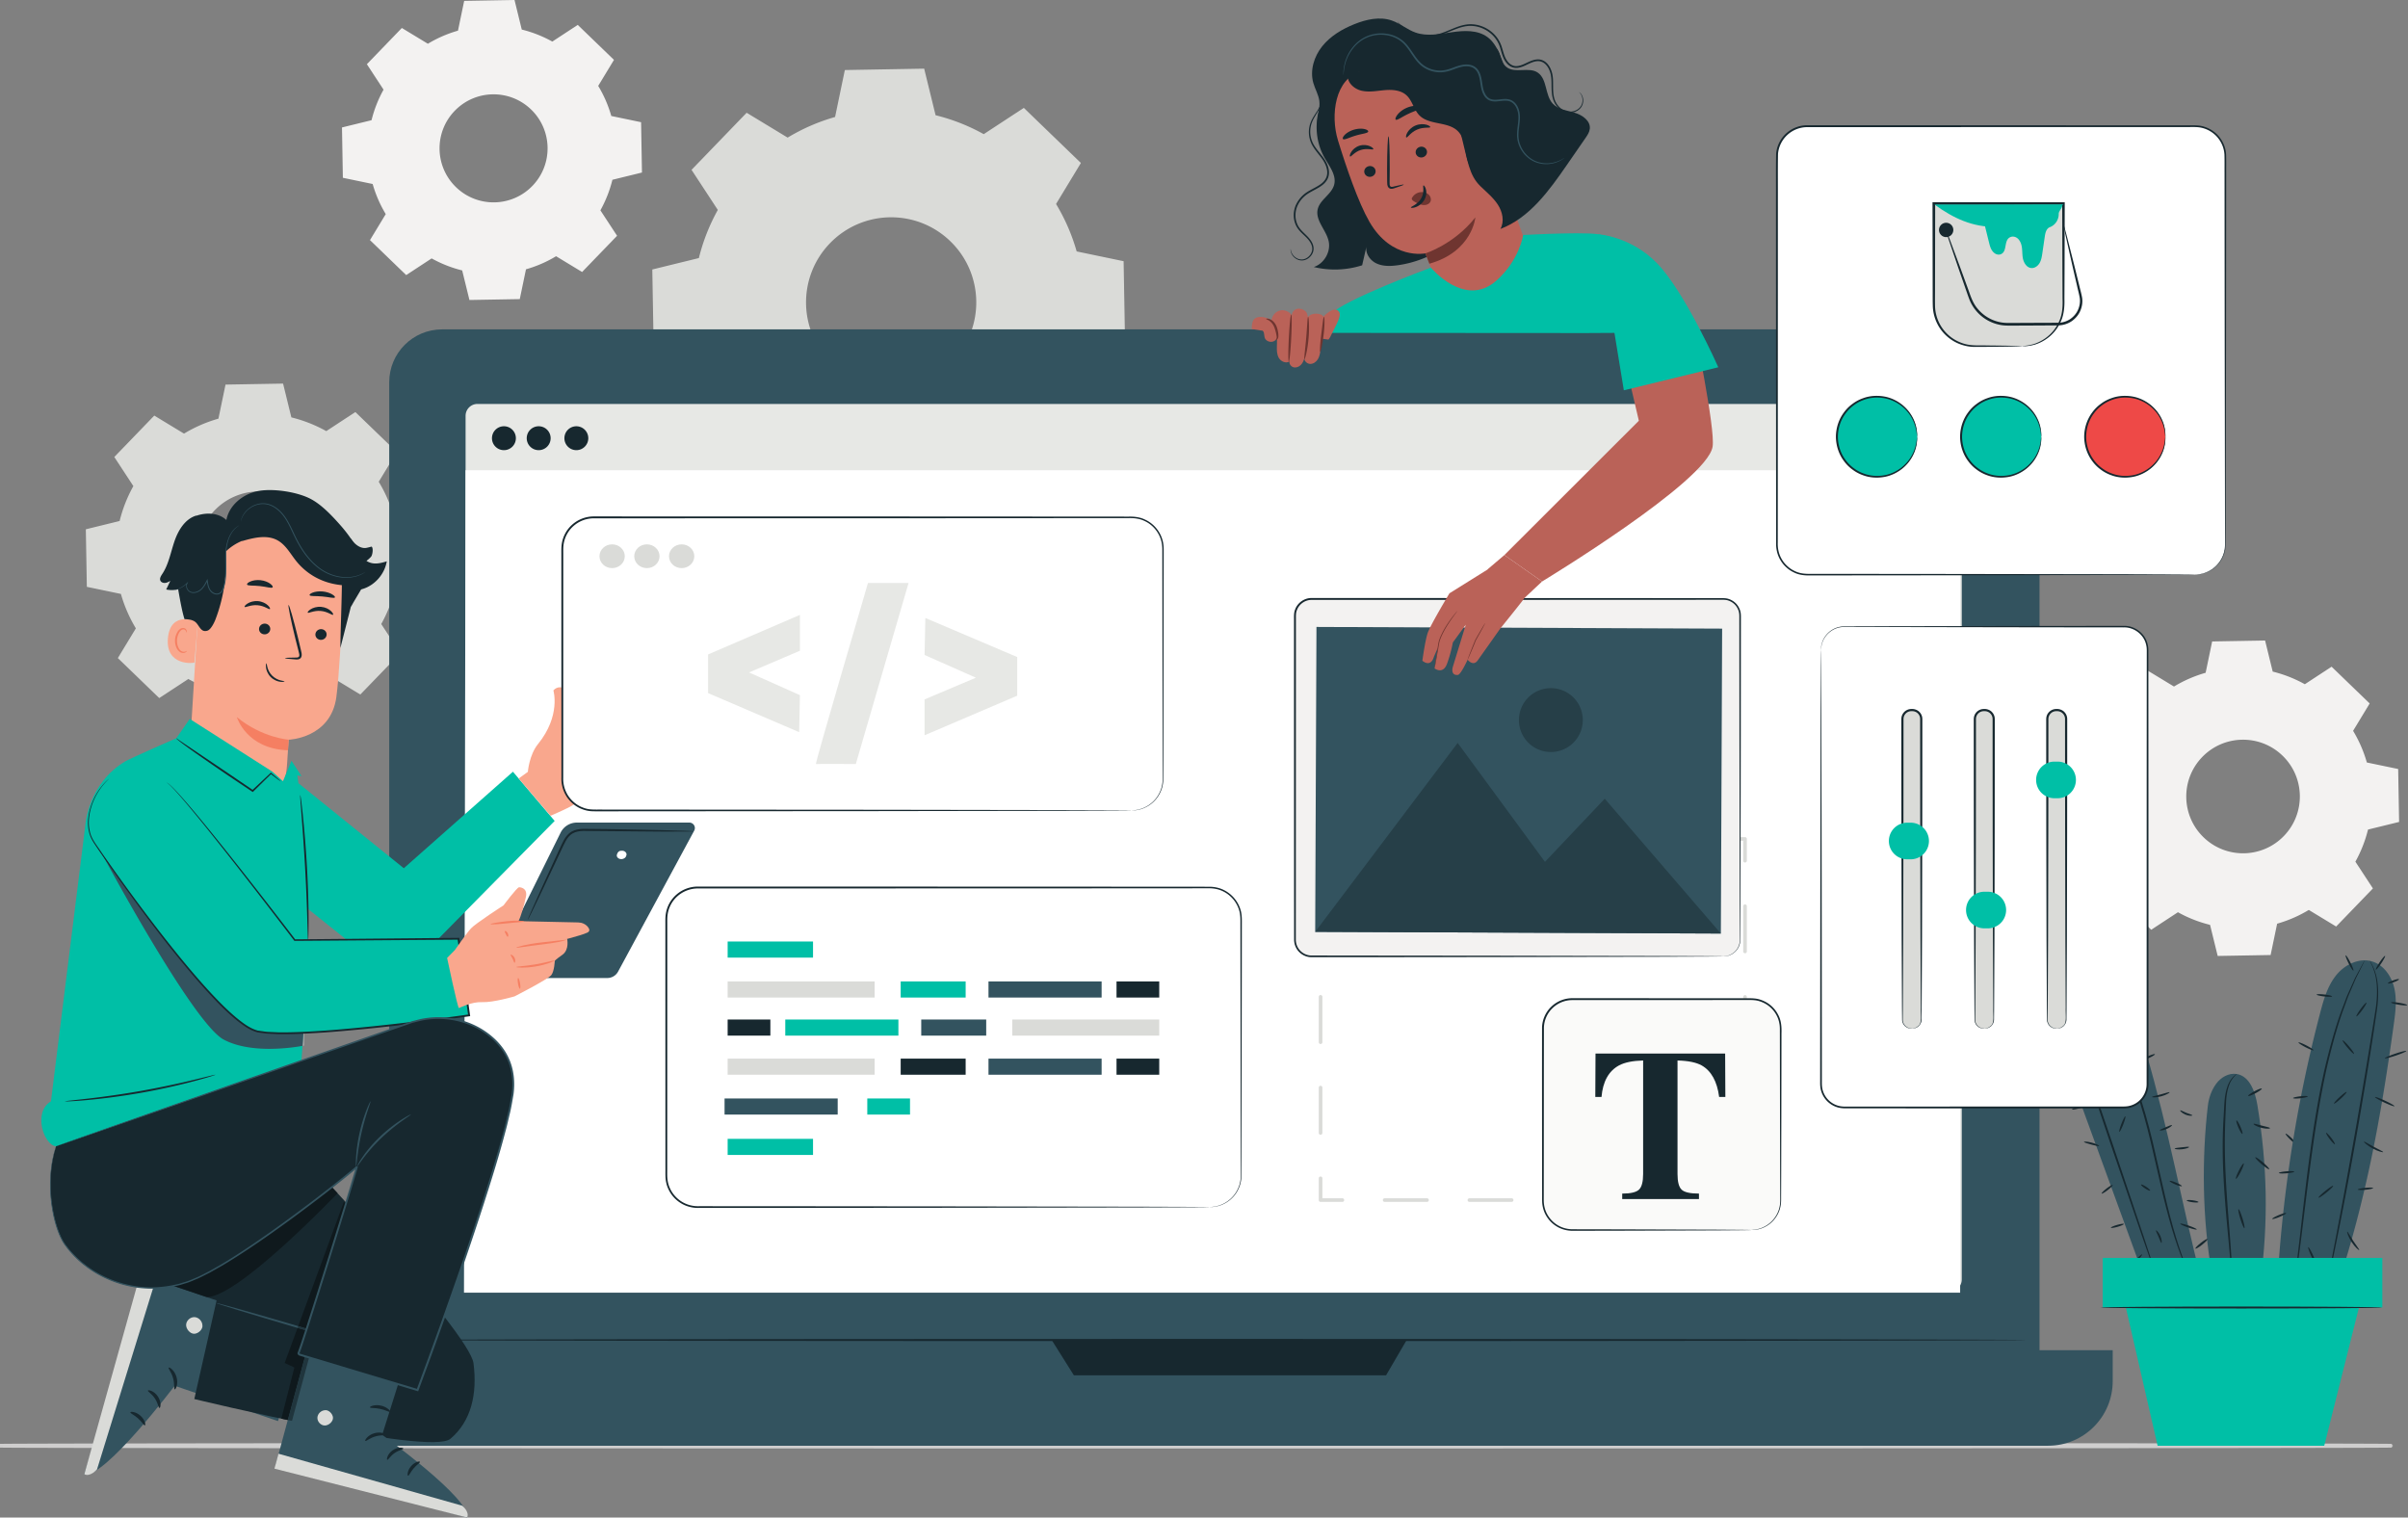 <svg width="649" height="409" fill="none" xmlns="http://www.w3.org/2000/svg"><rect width="100%" height="100%" fill="#808080" stroke="none"/><g clip-path="url(#clip0_1151_10510)"><path d="M223.68 65.571c-8.8 9.115-8.545 23.637.57 32.437 9.115 8.8 23.638 8.544 32.437-.57 8.8-9.116 8.545-23.638-.57-32.437-9.115-8.8-23.637-8.544-32.437.57zm-11.397-28.483a52.418 52.418 0 0112.785-5.556l2.633-12.655 21.382-.375 3.076 12.554a52.358 52.358 0 0112.974 5.103l10.805-7.084 15.384 14.854-6.697 11.047a52.363 52.363 0 015.556 12.787l12.653 2.634.377 21.381-12.555 3.078a52.342 52.342 0 01-5.103 12.971l7.082 10.807-14.852 15.385-11.048-6.699a52.38 52.38 0 01-12.786 5.556l-2.634 12.655-21.38.375-3.078-12.554a52.439 52.439 0 01-12.972-5.104l-10.806 7.083-15.385-14.854 6.699-11.046a52.357 52.357 0 01-5.558-12.787l-12.654-2.633-.375-21.38 12.554-3.079a52.437 52.437 0 015.104-12.972l-7.082-10.806 14.852-15.384 11.049 6.698z" fill="#DADBD8"/><path d="M122.552 29.87c-5.584 5.785-5.423 15.001.362 20.585 5.784 5.585 15 5.422 20.585-.362 5.583-5.784 5.422-15-.362-20.584-5.784-5.585-15-5.423-20.585.361zm-7.233-18.075a33.233 33.233 0 018.113-3.526l1.672-8.031L138.673 0l1.952 7.966a33.236 33.236 0 018.233 3.24l6.857-4.496 9.763 9.427-4.25 7.01a33.227 33.227 0 013.526 8.115l8.03 1.671.238 13.568-7.966 1.953a33.282 33.282 0 01-3.239 8.233l4.495 6.858-9.426 9.763-7.011-4.25a33.257 33.257 0 01-8.114 3.524l-1.672 8.032-13.568.237-1.953-7.966a33.318 33.318 0 01-8.232-3.24l-6.858 4.495-9.763-9.426 4.251-7.01a33.262 33.262 0 01-3.527-8.114l-8.03-1.672-.238-13.568 7.967-1.954c.7-2.842 1.78-5.613 3.238-8.232l-4.494-6.857 9.425-9.764 7.012 4.252zM593.533 204.04c-5.871 6.083-5.701 15.773.381 21.645 6.082 5.871 15.772 5.701 21.644-.381 5.871-6.082 5.702-15.773-.38-21.644-6.083-5.871-15.772-5.701-21.645.38zm-7.605-19.005a34.991 34.991 0 018.531-3.708l1.758-8.444 14.267-.25 2.053 8.376a34.989 34.989 0 018.657 3.405l7.21-4.726 10.266 9.912-4.47 7.37a34.903 34.903 0 013.707 8.533l8.444 1.758.25 14.267-8.376 2.053a34.997 34.997 0 01-3.405 8.656l4.725 7.211-9.91 10.265-7.372-4.469a34.956 34.956 0 01-8.532 3.707l-1.758 8.444-14.266.25-2.054-8.376a35.04 35.04 0 01-8.656-3.406l-7.21 4.727-10.266-9.912 4.469-7.371a34.946 34.946 0 01-3.707-8.533l-8.444-1.757-.25-14.266 8.376-2.055a35.072 35.072 0 013.406-8.655l-4.726-7.211 9.911-10.265 7.372 4.47z" fill="#F3F2F1"/><path d="M57.865 137.532c-6.385 6.612-6.2 17.148.413 23.531 6.613 6.385 17.149 6.199 23.533-.413 6.383-6.613 6.199-17.148-.414-23.532-6.613-6.384-17.148-6.199-23.532.414zm-8.269-20.664a37.984 37.984 0 019.275-4.032l1.91-9.18 15.512-.272 2.233 9.107a38.016 38.016 0 019.412 3.702l7.84-5.139 11.16 10.777-4.859 8.013a37.923 37.923 0 014.03 9.279l9.181 1.909.272 15.512-9.108 2.233a38.001 38.001 0 01-3.702 9.41l5.138 7.841-10.775 11.16-8.015-4.859a37.955 37.955 0 01-9.276 4.03l-1.911 9.182-15.511.272-2.233-9.108a38.015 38.015 0 01-9.41-3.703l-7.84 5.139-11.161-10.776 4.859-8.014a38 38 0 01-4.031-9.276l-9.181-1.911-.272-15.511 9.108-2.234a38.068 38.068 0 013.702-9.411l-5.138-7.84 10.775-11.16 8.016 4.86z" fill="#DADBD8"/><mask id="a" maskUnits="userSpaceOnUse" x="-1" y="387.906" width="646" height="3" fill="#000"><path fill="#fff" d="M-1 387.906h646v3H-1z"/><path d="M644.444 389.652c0 .139-144.276.254-322.207.254-177.992 0-322.237-.115-322.237-.254 0-.141 144.245-.256 322.237-.256 177.931 0 322.207.115 322.207.256z"/></mask><path d="M644.444 389.652c0 .139-144.276.254-322.207.254-177.992 0-322.237-.115-322.237-.254 0-.141 144.245-.256 322.237-.256 177.931 0 322.207.115 322.207.256z" fill="#CFCECE"/><path d="M644.944 389.652c-.075.264-.328.47-.381.486l-.064.012-.05.004a2.046 2.046 0 01-.095.004l-.321.007c-.281.004-.698.008-1.249.013-1.101.008-2.738.016-4.885.025-4.293.016-10.624.032-18.777.047-16.307.031-39.902.058-69.057.081-58.31.046-138.862.075-227.828.075v-1c88.966 0 169.517-.029 227.827-.075 29.155-.023 52.75-.05 69.056-.081 8.153-.015 14.483-.031 18.775-.047 2.146-.009 3.782-.017 4.882-.025.549-.005.964-.009 1.24-.013.139-.002.24-.004.306-.007l.064-.002-.011.001a.873.873 0 00-.054.01c-.051.016-.303.221-.378.485h1zm-322.707.754c-88.996 0-169.556-.029-227.866-.075-29.155-.023-52.748-.05-69.053-.081-8.152-.015-14.482-.031-18.774-.047-2.146-.009-3.784-.017-4.884-.025-.55-.005-.968-.009-1.249-.013l-.321-.007a2.037 2.037 0 01-.095-.004l-.05-.004a3.096 3.096 0 01-.064-.012c-.053-.016-.306-.222-.381-.486h1c-.075-.264-.327-.469-.378-.485a.93.93 0 00-.054-.01l-.01-.001.063.002c.066.003.167.005.306.007.276.004.69.008 1.24.013 1.1.008 2.735.016 4.88.025 4.292.016 10.621.032 18.773.047 16.304.031 39.897.058 69.052.081 58.31.046 138.869.075 227.865.075v1zM-.5 389.652c.075-.263.327-.47.38-.486.02-.005.052-.01.065-.012l.05-.005.095-.004.321-.006c.28-.005.698-.009 1.248-.013 1.101-.009 2.739-.017 4.885-.026 4.292-.016 10.622-.032 18.774-.048 16.305-.03 39.898-.058 69.053-.081 58.31-.046 138.87-.075 227.866-.075v1c-88.996 0-169.555.029-227.865.075-29.155.023-52.748.051-69.052.081-8.152.016-14.481.032-18.772.048-2.146.009-3.782.017-4.88.026-.55.004-.965.008-1.241.012l-.306.007-.063.002.01-.001a.942.942 0 00.055-.01c.051-.016.302-.222.377-.484h-1zm322.737-.756c88.966 0 169.518.029 227.828.075 29.155.023 52.75.051 69.057.081 8.153.016 14.484.032 18.777.048a1392 1392 0 014.885.026 132.91 132.91 0 011.57.019l.095.004.051.005c.012.002.043.007.064.012.053.016.306.223.38.486h-1c.075.262.326.468.377.484l.054.01.012.001-.064-.002-.306-.007c-.276-.004-.691-.008-1.241-.012-1.099-.009-2.735-.017-4.881-.026-4.292-.016-10.622-.032-18.775-.048-16.306-.03-39.901-.058-69.056-.081-58.31-.046-138.861-.075-227.827-.075v-1z" fill="#CFCECE" mask="url(#a)"/><path d="M578.402 283.635c-1.878-6.4-6.841-9.698-12.454-9.796-5.077 1.102-6.856 6.215-7.255 11.394-.399 5.178 1.408 10.244 3.188 15.124l17.144 47.001 14.324-2.152c-5.412-21.081-8.822-40.686-14.947-61.571z" fill="#33535F"/><path d="M566.139 273.42c.051.041-.736.761-1.645 2.407-.906 1.628-1.83 4.26-1.886 7.617-.084 3.357.821 7.301 2.247 11.511l4.668 13.748 8.385 25.016c1.035 3.167 1.878 5.75 2.484 7.6l.649 2.075c.143.476.209.728.193.734-.018.006-.119-.236-.294-.7l-.744-2.044-2.643-7.545-8.532-24.966-4.629-13.766c-1.407-4.236-2.293-8.251-2.159-11.672.105-3.42 1.105-6.088 2.082-7.71.979-1.641 1.824-2.305 1.824-2.305z" fill="#17282F"/><path d="M590.15 343.796c-.018.007-.138-.226-.353-.677-.207-.454-.541-1.113-.902-1.991-.757-1.741-1.741-4.308-2.782-7.54-1.046-3.231-2.104-7.135-3.149-11.495-1.013-4.373-2.122-9.168-3.287-14.204-1.206-5.025-2.512-9.772-3.978-13.997-1.463-4.224-3.061-7.929-4.642-10.916-1.575-2.991-3.056-5.298-4.161-6.833-.527-.787-1.001-1.35-1.285-1.76-.294-.402-.443-.62-.428-.632.013-.011.189.183.511.565.312.389.814.934 1.368 1.705 1.161 1.503 2.7 3.793 4.325 6.779 1.633 2.982 3.277 6.695 4.772 10.932 1.498 4.236 2.825 8.998 4.032 14.034l3.247 14.214c1.018 4.361 2.036 8.261 3.032 11.495.992 3.236 1.919 5.814 2.616 7.575.331.888.633 1.559.809 2.026.183.465.271.712.255.72zM562.042 297.97c.04.141-.73.484-1.72.768-.99.282-1.825.398-1.866.257-.04-.14.73-.483 1.72-.767.991-.282 1.826-.398 1.866-.258zM560.121 288.212c-.002.149-1.086.253-2.416.361-1.33.104-2.417.173-2.443.026-.024-.141 1.044-.448 2.401-.554 1.357-.11 2.461.024 2.458.167zM561.381 279.178c-.09.115-.892-.361-1.792-1.063-.899-.703-1.556-1.365-1.465-1.48.09-.116.892.36 1.791 1.063.9.703 1.556 1.366 1.466 1.48zM565.434 270.7c.148.026.135.727.148 1.574.007.847.035 1.547-.112 1.578-.139.032-.41-.665-.418-1.572-.012-.905.242-1.61.382-1.58zM574.562 274.25c.123.079-.2.801-.722 1.614-.521.813-1.043 1.407-1.167 1.328-.123-.078.2-.801.721-1.614.522-.813 1.045-1.408 1.168-1.328zM580.79 284.126c.061.133-.667.595-1.625 1.031-.959.437-1.784.682-1.845.549-.06-.133.666-.594 1.625-1.031.958-.436 1.784-.682 1.845-.549zM584.74 294.386c.065.126-.899.73-2.24 1.088-1.341.364-2.477.327-2.485.186-.012-.15 1.061-.347 2.346-.697 1.287-.343 2.314-.713 2.379-.577zM568.41 292.086c-.142-.038-.07-.762.16-1.614.231-.854.531-1.515.673-1.477.141.038.069.761-.161 1.615-.23.852-.531 1.514-.672 1.476zM571.198 305.055c-.136-.053.116-1.033.563-2.189.448-1.156.921-2.049 1.058-1.997.136.052-.116 1.032-.563 2.189-.448 1.156-.921 2.05-1.058 1.997zM565.756 308.857c-.051.139-.973-.073-2.091-.372-1.117-.302-2.02-.582-1.995-.727.025-.142.991-.093 2.133.216 1.142.305 2.003.747 1.953.883zM569.406 319.376c.089.115-.503.726-1.324 1.362-.821.638-1.559 1.06-1.649.945-.089-.116.503-.726 1.324-1.363.821-.637 1.559-1.06 1.649-.944zM572.417 329.889c.04.14-.71.478-1.675.755-.965.277-1.781.386-1.821.246-.04-.14.71-.479 1.675-.755.965-.276 1.78-.387 1.821-.246zM585.383 303.245c.078.12-.552.666-1.488 1.06-.934.398-1.765.471-1.797.331-.034-.145.703-.44 1.59-.818.889-.375 1.615-.698 1.695-.573zM588.051 319.682c-.056.135-.842-.068-1.755-.454-.913-.385-1.607-.808-1.55-.942.057-.134.843.069 1.756.454.913.386 1.606.807 1.549.942zM592.064 331.359c-.048.139-1.085-.095-2.316-.52-1.23-.426-2.189-.884-2.141-1.022.048-.139 1.084.095 2.315.521 1.231.426 2.19.883 2.142 1.021zM573.448 341.386c-.077-.131.841-.803 1.896-1.707 1.06-.9 1.868-1.701 1.984-1.604.111.088-.541 1.072-1.641 2.007-1.095.938-2.17 1.426-2.239 1.304zM582.552 334.997c-.15.024-.384-.761-.783-1.67-.391-.912-.803-1.621-.684-1.714.109-.091.747.52 1.17 1.504.428.981.437 1.864.297 1.88zM579.501 320.882c-.081.122-.696-.141-1.374-.588-.679-.447-1.164-.907-1.084-1.029.082-.123.696.14 1.375.587.678.447 1.163.908 1.083 1.03zM590.001 309.151c.038.139-.802.478-1.902.595-1.098.12-1.991-.035-1.984-.177.005-.15.873-.234 1.928-.35 1.056-.111 1.921-.213 1.958-.068zM590.871 300.616c-.004.141-.866.199-1.825-.199-.963-.393-1.534-1.04-1.438-1.143.097-.117.763.298 1.64.653.871.364 1.636.539 1.623.689zM592.528 323.978c-.019.145-.744.167-1.618.049-.875-.119-1.568-.332-1.548-.478.02-.144.744-.166 1.618-.047.875.118 1.568.331 1.548.476zM618.848 308.294c-.102.105-.819-.424-1.602-1.181-.782-.758-1.334-1.457-1.232-1.561.102-.106.819.423 1.601 1.18.782.758 1.335 1.457 1.233 1.562z" fill="#17282F"/><path d="M645.184 275.959c.443-3.211.846-6.51.117-9.668-.73-3.159-2.826-6.197-5.924-7.15-3.537-1.086-7.447.843-9.758 3.732-2.311 2.889-3.358 6.562-4.297 10.141a370.76 370.76 0 00-11.668 75.445l14.564 3.46c8.976-25.875 13.224-48.83 16.966-75.96z" fill="#33535F"/><path d="M637.338 258.835c.008.004-.022.082-.089.229l-.306.646-1.224 2.457c-.258.537-.588 1.112-.873 1.779l-.927 2.168-1.069 2.488-1.037 2.855c-1.499 3.986-2.891 8.871-4.227 14.338-1.321 5.475-2.423 11.574-3.444 17.994-1.971 12.861-3.194 24.587-4.327 33.044-.557 4.23-1.026 7.65-1.411 10.005l-.442 2.712-.128.702c-.032.159-.053.239-.062.237-.008-.001-.006-.084.008-.244l.076-.711.344-2.725c.322-2.362.734-5.789 1.244-10.023 1.036-8.464 2.2-20.197 4.175-33.079 1.022-6.43 2.142-12.541 3.493-18.026 1.366-5.478 2.8-10.369 4.35-14.353l1.075-2.852 1.111-2.482.969-2.156c.3-.662.645-1.233.918-1.764l1.314-2.415.353-.621c.082-.139.128-.208.136-.203zM638.705 258.972s.818 1.014 1.516 3.223c.73 2.194.997 5.6.447 9.674-1.16 8.119-2.949 19.288-5.087 31.605-2.146 12.317-4.282 23.433-5.917 31.459a699.083 699.083 0 01-1.994 9.495l-.58 2.572-.165.667c-.039.15-.064.225-.073.223-.009-.002-.002-.081.021-.235l.112-.677.482-2.592 1.829-9.525c1.54-8.043 3.619-19.165 5.762-31.479 2.138-12.308 3.986-23.476 5.238-31.561.593-4.04.385-7.385-.273-9.567-.627-2.196-1.386-3.25-1.318-3.282zM645.341 298.133c-.062.133-1.284-.309-2.729-.986-1.446-.678-2.566-1.334-2.505-1.466.062-.133 1.284.309 2.729.987 1.446.677 2.567 1.333 2.505 1.465zM648.534 283.26c.047.138-1.206.688-2.799 1.229-1.594.54-2.924.865-2.971.728-.047-.139 1.207-.69 2.801-1.23 1.593-.54 2.923-.866 2.969-.727zM648.769 270.896c-.023.144-1.013.102-2.211-.094-1.196-.197-2.148-.474-2.124-.619.023-.143 1.013-.101 2.211.095 1.196.197 2.148.474 2.124.618zM634.279 261.596c-.13.066-.701-.8-1.273-1.935-.574-1.134-.932-2.107-.802-2.173.131-.066.701.801 1.274 1.935.573 1.134.932 2.107.801 2.173zM628.548 268.545c-.017.145-.965.155-2.117.021-1.152-.133-2.073-.359-2.056-.504.017-.145.964-.155 2.117-.022 1.152.133 2.072.36 2.056.505zM623.536 283.058c-.067.13-1.03-.234-2.149-.812-1.12-.58-1.973-1.154-1.905-1.284.066-.13 1.029.233 2.148.812 1.12.579 1.973 1.154 1.906 1.284zM621.973 295.513c.017.145-.851.363-1.94.487-1.088.123-1.983.105-2-.04-.016-.145.852-.363 1.941-.486 1.087-.124 1.983-.106 1.999.039zM618.349 315.785c.013.146-.906.342-2.052.438-1.146.096-2.084.055-2.097-.091-.011-.146.907-.341 2.053-.437 1.146-.096 2.085-.055 2.096.09zM616.158 326.957c.056.136-.738.593-1.773 1.022-1.036.429-1.921.666-1.976.531-.056-.135.738-.591 1.773-1.02 1.035-.429 1.92-.667 1.976-.533zM624.163 340.627c-.133.061-.697-.896-1.261-2.136-.563-1.24-.911-2.294-.778-2.355.133-.061.697.896 1.261 2.137.563 1.238.911 2.294.778 2.354zM628.823 319.603c.092.114-.712.919-1.797 1.799-1.085.881-2.039 1.502-2.131 1.389-.093-.114.712-.919 1.798-1.799 1.084-.88 2.039-1.503 2.13-1.389z" fill="#17282F"/><path d="M629.286 308.386c-.116.089-.735-.525-1.381-1.37-.647-.844-1.078-1.601-.961-1.69.116-.089.734.524 1.382 1.369.646.845 1.076 1.602.96 1.691zM632.456 294.295c.099.108-.583.9-1.523 1.769-.941.87-1.785 1.488-1.884 1.381-.1-.107.583-.9 1.524-1.769.941-.87 1.783-1.488 1.883-1.381zM634.46 284.041c-.113.094-.891-.645-1.739-1.652-.848-1.006-1.444-1.899-1.333-1.992.112-.094.89.645 1.738 1.651.849 1.006 1.445 1.898 1.334 1.993zM637.798 270.239c.118.086-.393.985-1.14 2.006-.748 1.022-1.449 1.78-1.567 1.694-.119-.088.392-.985 1.14-2.007.747-1.021 1.448-1.78 1.567-1.693zM642.82 257.63c.121.082-.34.985-1.032 2.019-.69 1.033-1.349 1.805-1.471 1.724-.122-.081.34-.985 1.031-2.019.691-1.033 1.35-1.805 1.472-1.724zM646.578 263.926c.051.137-.579.495-1.405.799-.828.304-1.539.439-1.589.302-.05-.138.578-.495 1.406-.799.826-.304 1.537-.439 1.588-.302zM642.297 310.503c-.041.134-1.363-.176-2.821-.971-1.462-.79-2.442-1.728-2.352-1.836.094-.119 1.189.606 2.605 1.37 1.411.771 2.617 1.293 2.568 1.437zM639.606 320.2c.013.146-.903.353-2.047.465-1.145.11-2.084.083-2.099-.063-.013-.146.903-.354 2.048-.464 1.144-.112 2.083-.083 2.098.062zM635.847 336.907c-.096.102-1.151-.776-2.062-2.184-.918-1.404-1.293-2.725-1.161-2.771.142-.056.721 1.132 1.605 2.482.875 1.356 1.727 2.367 1.618 2.473zM611.395 342.408c-.084-.12.579-.731 1.479-1.366.902-.636 1.701-1.053 1.786-.933.084.119-.579.731-1.481 1.366-.9.635-1.7 1.052-1.784.933z" fill="#17282F"/><path d="M608.407 297.832c-.587-3.549-2.046-7.8-5.598-8.373-2.107-.34-4.229.897-5.496 2.615-1.266 1.719-2.004 3.819-2.253 5.939-1.638 14.008-1.562 30.315 1.133 45.554l13.025 1.909c2.201-16.165 1.855-31.548-.811-47.644z" fill="#33535F"/><path d="M602.809 289.459c.05.052-.619.507-1.374 1.682-.749 1.18-1.317 3.158-1.454 5.668-.111 2.513-.264 5.536-.329 8.863-.056 3.336.009 7.005.192 10.853.375 7.699 1.049 14.656 1.384 19.705.175 2.524.287 4.568.339 5.982l.039 1.631c.002.372-.007.569-.028.57-.02.001-.052-.194-.093-.563l-.152-1.623-.529-5.963c-.444-5.035-1.185-11.988-1.563-19.71a150.75 150.75 0 01-.144-10.894c.034-1.675.127-3.264.209-4.751.095-1.478.135-2.866.25-4.133.192-2.539.843-4.583 1.682-5.764.844-1.175 1.571-1.553 1.571-1.553zM609.593 293.408c.078.147-.679.704-1.693 1.244-1.014.541-1.898.861-1.977.713-.078-.146.68-.703 1.694-1.244 1.013-.541 1.898-.859 1.976-.713zM611.808 304.059c-.008.163-1.076.228-2.339-.101-1.263-.324-2.166-.9-2.094-1.046.072-.154 1.043.155 2.246.463 1.2.314 2.2.514 2.187.684zM611.581 315.111c-.108.126-1.033-.487-2.066-1.37-1.032-.883-1.781-1.701-1.674-1.827.109-.126 1.033.487 2.066 1.37 1.033.883 1.782 1.701 1.674 1.827z" fill="#17282F"/><path d="M642.08 352.387h-75.359v-13.356h75.359v13.356z" fill="#00BFA6"/><path d="M572.349 349.738l9.163 39.914h44.915l10.025-39.914h-64.103z" fill="#00BFA6"/><path d="M642.039 352.404c0 .146-16.999.265-37.963.265-20.971 0-37.965-.119-37.965-.265 0-.146 16.994-.265 37.965-.265 20.964 0 37.963.119 37.963.265zM604.368 305.619c-.151.067-.632-.693-1.072-1.699-.44-1.004-.674-1.872-.522-1.94.153-.066.633.694 1.073 1.699.44 1.004.674 1.874.521 1.94zM602.626 317.716c-.149-.075.201-1.067.779-2.217.578-1.149 1.168-2.021 1.317-1.946.148.075-.2 1.067-.779 2.216-.579 1.151-1.168 2.022-1.317 1.947zM604.903 331.018c-.158.048-.643-1.059-1.082-2.475-.439-1.415-.666-2.602-.508-2.652.159-.049.644 1.058 1.083 2.474.439 1.416.667 2.604.507 2.653zM591.705 336.521c-.104-.13.547-.816 1.451-1.532.906-.716 1.723-1.19 1.827-1.059.102.13-.547.815-1.452 1.532-.906.716-1.723 1.19-1.826 1.059z" fill="#17282F"/><path d="M535.447 382.911H119.145c-7.867 0-14.244-6.378-14.244-14.246V103.019c0-7.867 6.377-14.245 14.244-14.245h416.302c7.867 0 14.245 6.378 14.245 14.245v265.646c0 7.868-6.378 14.246-14.245 14.246z" fill="#33535F"/><path d="M552.012 389.652H104.921c-9.612 0-17.404-7.793-17.404-17.405v-8.332h481.898v8.332c0 9.612-7.792 17.405-17.403 17.405z" fill="#33535F"/><path d="M283.449 361.156l5.98 9.512h84.145l5.554-9.512h-95.679z" fill="#17282F"/><path d="M525.528 348.059H128.685a3.2 3.2 0 01-3.201-3.201V112.07a3.2 3.2 0 013.201-3.2h396.843c1.768 0 3.2 1.432 3.2 3.199V344.86a3.199 3.199 0 01-3.2 3.199z" fill="#E7E8E5"/><path d="M528.297 348.409H125.052l.432-221.664h402.813v221.664z" fill="#fff"/><path d="M158.556 118.107a3.22 3.22 0 11-6.44 0 3.22 3.22 0 016.44 0zM139.038 118.107a3.22 3.22 0 11-6.443-.001 3.22 3.22 0 016.443.001zM148.407 118.107a3.22 3.22 0 11-6.443-.001 3.22 3.22 0 016.443.001zM545.87 361.156c0 .16-98.723.289-220.474.289-121.795 0-220.495-.129-220.495-.289 0-.158 98.7-.287 220.495-.287 121.751 0 220.474.129 220.474.287z" fill="#17282F"/><path d="M470.317 323.936h-5.867a.49.49 0 010-.978h5.378v-5.378a.488.488 0 11.978 0v5.867a.49.49 0 01-.489.489zM384.601 323.936h-11.407a.488.488 0 110-.978h11.407a.488.488 0 110 .978zm22.814 0h-11.407a.49.49 0 010-.978h11.407a.488.488 0 110 .978zm22.814 0h-11.407a.49.49 0 010-.978h11.407a.488.488 0 110 .978zm22.814 0h-11.407a.49.49 0 010-.978h11.407a.488.488 0 110 .978zM361.788 323.936h-5.868a.488.488 0 01-.489-.489v-5.867a.488.488 0 11.978 0v5.378h5.379a.488.488 0 110 .978zM355.92 256.925a.488.488 0 01-.489-.489v-12.229a.488.488 0 11.978 0v12.229a.488.488 0 01-.489.489zm0 24.457a.488.488 0 01-.489-.489v-12.228a.488.488 0 11.978 0v12.228a.49.49 0 01-.489.489zm0 24.458a.488.488 0 01-.489-.489v-12.228a.488.488 0 11.978 0v12.228a.49.49 0 01-.489.489zM355.92 232.468a.49.49 0 01-.489-.489v-5.868c0-.271.218-.489.489-.489h5.868a.488.488 0 110 .978h-5.379v5.379a.49.49 0 01-.489.489zM384.602 226.6h-11.407a.49.49 0 010-.978h11.407a.488.488 0 110 .978zm22.814 0h-11.407a.488.488 0 110-.978h11.407a.488.488 0 110 .978zm22.814 0h-11.407a.49.49 0 010-.978h11.407a.488.488 0 110 .978zm22.814 0h-11.407a.49.49 0 010-.978h11.407a.488.488 0 110 .978zM470.317 232.468a.49.49 0 01-.489-.489V226.6h-5.378a.49.49 0 010-.978h5.867c.27 0 .489.218.489.489v5.868a.49.49 0 01-.489.489zM470.317 256.924a.488.488 0 01-.489-.489v-12.228a.49.49 0 01.978 0v12.228a.488.488 0 01-.489.489zm0 24.458a.49.49 0 01-.489-.489v-12.228a.49.49 0 01.978 0v12.228a.49.49 0 01-.489.489zm0 24.458a.49.49 0 01-.489-.489v-12.229a.49.49 0 01.978 0v12.229a.49.49 0 01-.489.489z" fill="#DADBD8"/><path d="M356.622 26.698c-2.484 4.929-2.339 11.064.375 15.827 1.319 2.314 3.277 4.74 2.564 7.319-.705 2.553-3.792 3.95-4.408 6.526-.725 3.033 2.289 5.608 2.947 8.645.619 2.85-1.223 6.036-4.016 6.95a24.255 24.255 0 0013.04-.463l1.216-5.3c-.514 1.897.806 3.908 2.57 4.763 1.766.856 3.839.795 5.79.525 9.327-1.288 17.931-7.194 22.478-15.43" fill="#17282F"/><path d="M412.149 26.378c-1.473-1.553-3.295-2.78-4.595-4.481-2.794-3.657-2.952-9.188-6.668-11.912-2.646-1.939-6.268-1.787-9.535-1.308-3.266.479-6.68 1.189-9.789.118-2.279-.786-4.156-2.466-6.433-3.26-3.245-1.13-6.868-.319-10.075.966-3.293 1.32-6.46 3.19-8.68 5.955-2.22 2.764-3.372 6.527-2.407 9.91.47 1.65 1.415 3.166 1.622 4.87.228 1.874-.463 3.742-.541 5.632-.166 3.991 2.768 7.872 6.66 8.806l35.231 17.76c5.431-.454 15.634-7.839 17.61-12.91 1.978-5.07 1.323-16.216-2.4-20.146z" fill="#17282F"/><path d="M360.605 37.822c-2.103-6.822-.756-16.697 6.194-18.557l22.862-2.761c2.113-.566 4.293.569 5.022 2.612l17.371 48.863c.036-.005.599.67 1.382-.143.203-.211.555-.04.506.246-.764 4.542.131 15.133-13.562 16.035-3.059.201-9.069.444-10.776-2.401l-3.248-7.792c-1.577-4.015-2.204-5.67-2.192-5.632 0 0-9.107 1.873-15.094-8.548-2.977-5.183-6.129-14.343-8.465-21.922z" fill="#BA6258"/><path d="M367.761 46.68c.259.761 1.121 1.167 1.928.906.805-.26 1.25-1.088.992-1.85-.259-.762-1.122-1.169-1.927-.908-.807.26-1.252 1.09-.993 1.851zM381.615 41.46c.259.762 1.122 1.167 1.928.907.805-.26 1.25-1.088.991-1.851-.258-.762-1.12-1.168-1.925-.908-.807.261-1.252 1.09-.994 1.851zM363.855 42.187c.269.18 1.178-1.237 2.9-1.767 1.712-.558 3.274.076 3.389-.226.061-.137-.269-.511-.955-.805-.674-.294-1.729-.457-2.799-.12-1.07.341-1.839 1.08-2.22 1.71-.392.636-.444 1.13-.315 1.208zM379.026 37.05c.299.142 1.137-1.37 2.906-2.118 1.757-.774 3.457-.357 3.554-.669.051-.143-.326-.466-1.075-.664-.737-.2-1.862-.22-2.961.253-1.099.475-1.845 1.302-2.194 1.97-.358.677-.372 1.168-.23 1.228zM378.355 49.754c-.025-.09-1.047.113-2.676.511-.41.112-.813.176-.98-.065-.201-.248-.196-.732-.177-1.26l.036-3.426c.01-4.861-.141-8.798-.338-8.795-.196.002-.364 3.945-.374 8.807.007 1.195.012 2.336.02 3.425.019.502-.046 1.104.378 1.614.216.252.586.353.864.323.282-.02.505-.1.705-.164 1.595-.515 2.569-.88 2.542-.97z" fill="#17282F"/><path d="M384.164 68.293s7.706-2.401 13.474-9.706c0 0-.811 9.234-12.398 12.485l-1.076-2.78zM380.622 53.238c.48-.859 1.45-1.433 2.488-1.472.719-.027 1.483.209 1.993.72s.713 1.313.398 1.918c-.355.681-1.257.957-2.068.85-.809-.106-1.551-.519-2.26-.934-.195-.116-.396-.236-.533-.414-.136-.176-.195-.425-.081-.604" fill="#6F3530"/><path d="M383.645 49.98c-.256.083.372 1.746-.615 3.477-.982 1.732-2.839 2.23-2.764 2.467.017.114.521.171 1.282-.098a4.503 4.503 0 002.343-1.965c.6-1.06.61-2.17.409-2.873-.2-.72-.543-1.06-.655-1.007zM376.173 32.239c.371.295 1.666-.751 3.438-1.57 1.756-.854 3.381-1.195 3.391-1.67-.002-.224-.452-.438-1.216-.475-.757-.038-1.822.137-2.88.637-1.059.503-1.87 1.218-2.323 1.832-.458.616-.58 1.102-.41 1.246zM361.993 37.496c.449.264 1.734-.483 3.393-.95 1.646-.512 3.137-.587 3.362-1.05.093-.223-.225-.522-.931-.697-.697-.175-1.785-.179-2.922.157-1.135.338-2.039.93-2.52 1.455-.489.529-.584.951-.382 1.085z" fill="#17282F"/><path d="M394.756 15.976c-1.713-1.05-3.873-.986-5.888-.832a110.773 110.773 0 00-25.609 5.048c-.224 2.054 1.697 3.796 3.714 4.26 2.016.464 4.121.028 6.188-.152 2.067-.178 4.344-.027 5.878 1.349 1.632 1.464 1.999 3.937 3.554 5.481 2.675 2.657 7.676 1.556 10.334 4.227 2.012 2.02 1.811 5.28 2.657 8.003.961 3.087 3.482 5.635 6.565 6.638 2.432.79 5.156.59 7.496-.463l-11.388-28.376c-.791-1.97-1.689-4.071-3.501-5.183z" fill="#17282F"/><path d="M424.397 30.384c-2.079-.61-4.448-.867-5.909-2.455-2.129-2.312-1.432-6.544-4.011-8.346-2.353-1.645-6.104.27-8.388-1.467-1.785-1.356-1.457-3.457-2.557-4.87-1.101-1.41-4.014-1.726-5.546-.771l-4.1 24.217c1.698 6.668 2.045 10.482 5.052 13.432 1.648 1.618 3.493 3.083 4.752 5.018 1.259 1.935 1.829 4.533.699 6.564 7.855-2.996 13.105-10.29 17.878-17.199l5.052-7.312c.525-.761 1.067-1.565 1.165-2.48.232-2.153-2.009-3.721-4.087-4.331z" fill="#17282F"/><path d="M421.59 42.575s-.223.228-.737.537a7.673 7.673 0 01-2.438.951 8.09 8.09 0 01-4.121-.2c-1.55-.482-3.153-1.622-4.234-3.368a8.05 8.05 0 01-1.108-3c-.17-1.119-.05-2.287.092-3.46.133-1.17.307-2.388.088-3.585-.213-1.176-.796-2.42-1.906-2.995-1.121-.59-2.506-.208-3.917-.121-.71.046-1.501-.03-2.175-.423-.673-.39-1.144-1.041-1.449-1.724-.631-1.384-.632-2.922-.981-4.323-.172-.702-.437-1.389-.891-1.925a2.957 2.957 0 00-1.811-1.008c-1.459-.257-2.913.28-4.311.798-1.398.544-2.953.91-4.442.708a8.073 8.073 0 01-4.026-1.608c-1.136-.89-1.939-2.042-2.682-3.136-.742-1.1-1.448-2.175-2.333-3.028-.883-.848-1.945-1.444-3.036-1.822-2.207-.718-4.499-.573-6.35.127-1.868.7-3.275 1.943-4.237 3.19a11.525 11.525 0 00-1.882 3.586c-.659 2.149-.524 3.428-.597 3.419-.009 0-.015-.077-.02-.23.001-.151-.019-.378.003-.675.022-.593.122-1.473.433-2.567a11.423 11.423 0 011.846-3.696c.967-1.295 2.398-2.598 4.332-3.347 1.916-.746 4.289-.922 6.603-.188 1.143.385 2.266 1.004 3.204 1.895.936.891 1.663 1.993 2.406 3.082.744 1.089 1.53 2.195 2.598 3.022a7.605 7.605 0 003.794 1.504c1.412.183 2.828-.15 4.223-.69 1.385-.509 2.932-1.104 4.563-.822.803.126 1.578.546 2.096 1.172.524.624.806 1.381.988 2.119.36 1.488.363 2.977.947 4.247.279.628.691 1.186 1.253 1.515.563.328 1.238.406 1.914.365.678-.031 1.362-.156 2.066-.188.695-.037 1.444.036 2.08.375 1.294.689 1.896 2.064 2.119 3.314.225 1.293.031 2.54-.109 3.71-.151 1.169-.273 2.297-.121 3.357a7.744 7.744 0 001.03 2.876c1.019 1.686 2.544 2.803 4.028 3.292a8.023 8.023 0 003.998.272c2.215-.438 3.178-1.385 3.21-1.304z" fill="#33535F"/><path d="M425.603 24.84s.238.112.539.496c.299.376.614 1.079.552 2.017a3.189 3.189 0 01-.494 1.47 3.362 3.362 0 01-1.418 1.194c-1.2.584-2.961.535-4.303-.52a5.518 5.518 0 01-1.618-2.036c-.389-.83-.57-1.774-.636-2.736-.164-1.911.182-4.012-.689-5.925-.413-.931-1.101-1.829-2.096-2.168-.994-.359-2.116-.031-3.156.45-1.054.457-2.124 1.124-3.439 1.215a3.141 3.141 0 01-1.88-.489c-.555-.354-.993-.852-1.335-1.395-.691-1.107-.937-2.346-1.298-3.473a8.06 8.06 0 00-1.633-3.013c-1.487-1.715-3.604-2.743-5.688-2.922-2.104-.206-4.055.587-5.814 1.295-1.766.726-3.483 1.406-5.151 1.52a11.052 11.052 0 01-4.393-.512 10.876 10.876 0 01-2.974-1.489c-1.489-1.076-2.024-1.959-2.024-1.959.044-.045.637.795 2.132 1.804a11.048 11.048 0 002.951 1.385 10.9 10.9 0 004.279.43c1.605-.13 3.262-.806 5.028-1.55 1.753-.721 3.764-1.57 6.008-1.37 2.203.179 4.43 1.248 6.008 3.056a8.492 8.492 0 011.733 3.177c.369 1.155.618 2.358 1.25 3.36.607 1.009 1.634 1.757 2.779 1.663 1.137-.068 2.19-.693 3.269-1.167 1.056-.485 2.33-.88 3.507-.453 1.167.411 1.912 1.427 2.348 2.422.452 1.012.601 2.11.625 3.128.033 1.026-.004 2.01.056 2.95.055.935.221 1.83.575 2.607.355.777.874 1.441 1.489 1.923 1.231.995 2.846 1.063 3.98.545a3.141 3.141 0 001.335-1.074c.304-.438.443-.924.498-1.36.087-.882-.182-1.565-.444-1.943-.263-.389-.476-.533-.458-.554zM347.849 67.12c.068-.038-.07.914.951 1.954.493.482 1.323.962 2.32.839.973-.113 2.039-.886 2.426-2.07.199-.585.16-1.252-.089-1.883-.246-.63-.674-1.22-1.185-1.765-1.001-1.082-2.473-2.079-3.128-3.797-.666-1.653-.618-3.688.26-5.435a7.964 7.964 0 011.782-2.35c.739-.691 1.638-1.19 2.518-1.663.882-.475 1.761-.92 2.491-1.511.73-.585 1.279-1.355 1.449-2.223.172-.866.003-1.765-.31-2.573-.315-.816-.776-1.546-1.287-2.225-1.017-1.356-2.159-2.6-2.749-4.076a7.335 7.335 0 01-.365-4.293c.274-1.323.941-2.367 1.495-3.238.566-.875 1.046-1.626 1.338-2.287.614-1.328.426-2.18.497-2.17.009-.001.018.049.03.147.006.098.037.246.022.44.001.388-.09.969-.374 1.655-.274.692-.739 1.471-1.281 2.356-.535.887-1.152 1.904-1.39 3.163a7.029 7.029 0 00.401 4.07c.57 1.384 1.685 2.589 2.736 3.964.526.687 1.022 1.458 1.361 2.323.337.86.535 1.843.344 2.833-.188.995-.824 1.878-1.612 2.505-.788.64-1.69 1.094-2.569 1.567-.879.471-1.727.945-2.421 1.59a7.536 7.536 0 00-1.678 2.203c-.826 1.627-.877 3.52-.271 5.06.58 1.581 1.966 2.55 3.009 3.691.526.574.977 1.205 1.239 1.904.266.694.3 1.467.065 2.122-.46 1.319-1.64 2.132-2.726 2.235-1.113.106-1.983-.447-2.484-.975a3.027 3.027 0 01-.793-1.495c-.065-.388-.022-.593-.022-.593z" fill="#17282F"/><path d="M464.501 257.758H353.507a4.49 4.49 0 01-4.491-4.491v-87.346a4.49 4.49 0 014.491-4.491h110.994a4.49 4.49 0 014.491 4.491v87.346a4.49 4.49 0 01-4.491 4.491z" fill="#F3F2F1"/><path d="M464.501 257.759c-.003-.024.377.01 1.078-.163a4.487 4.487 0 002.56-1.788 4.447 4.447 0 00.772-2.182c.032-.862.002-1.825.006-2.856l-.024-7.145-.081-45.53-.031-31.441c.004-.718.017-1.392-.207-2.041a4.418 4.418 0 00-1.059-1.725 4.428 4.428 0 00-1.75-1.051c-.661-.213-1.355-.193-2.097-.19l-8.896.007-18.57.011-82.685.019c-1.748-.031-3.409 1.149-3.984 2.779-.333.801-.251 1.687-.263 2.609l-.001 2.72-.001 10.791a142230.004 142230.004 0 01-.024 70.391v2.314c.012.728.193 1.456.556 2.083.711 1.269 2.095 2.116 3.53 2.155l17.508.022 31.442.031 45.527.081 12.378.048 3.218.025c.726.009 1.098.026 1.098.026s-.372.017-1.098.026l-3.218.025-12.378.048-45.527.08-31.442.032-17.527.004c-1.584-.042-3.119-.976-3.905-2.378a4.776 4.776 0 01-.618-2.306l-.002-2.316-.006-9.411-.015-39.883-.004-21.097-.001-10.791v-2.72c.013-.882-.078-1.871.295-2.785.643-1.825 2.506-3.146 4.462-3.112 29.327.008 57.269.015 82.685.02l18.57.011 8.896.006c.712-.002 1.496-.025 2.225.211.725.23 1.387.634 1.924 1.16.531.534.93 1.191 1.162 1.9.245.71.23 1.483.224 2.171-.01 11.301-.021 21.829-.031 31.441l-.08 45.53-.024 7.145c-.012 1.036.01 1.984-.031 2.867a4.52 4.52 0 01-.814 2.229c-.85 1.173-1.936 1.622-2.631 1.781-.714.157-1.091.112-1.091.112z" fill="#17282F"/><path d="M354.468 251.15l109.336.457.344-82.181-109.337-.455-.343 82.179z" fill="#33535F"/><path d="M463.804 251.607l-109.336-.457 38.402-50.922 23.522 32.058 16.116-17.019 31.296 36.34zM417.985 202.684h-.036a8.61 8.61 0 01-8.573-8.645 8.608 8.608 0 018.608-8.573h.036a8.607 8.607 0 018.573 8.644 8.609 8.609 0 01-8.608 8.574z" fill="#263F48"/><path d="M355.836 89.717s-.599-1.204 2.817-5.034c3.414-3.83 26.998-12.557 26.998-12.557s9.172 11.09 17.695 3.473c6.205-5.544 7.178-12.26 7.178-12.26s20.819-1.168 21.259.196l5.574 26.174-9.781.057-71.74-.049z" fill="#00BFA6"/><path d="M405.457 149.599l36.244-36.199-4.62-19.799 19.497-5.735s5.774 27.648 5.002 32.515c-1.494 9.422-45.971 36.344-45.971 36.344l-10.152-7.126z" fill="#BA6258"/><path d="M430.777 63.143s8.741.515 15.84 7.826c7.511 7.736 16.497 28.018 16.497 28.018l-25.459 6.205-6.878-42.05z" fill="#00BFA6"/><path d="M400.83 153.554l-10.174 6.351s-5.129 8.536-5.858 10.674c-.728 2.14-1.442 7.499-1.442 7.499s2.216 2.023 3.12-1.099l1.042-2.392-.878 5.557s2.246 1.74 3.347-1.217c1.102-2.958 1.58-5.767 1.58-5.767l3.478-4.778-3.507 11.425s-.666 2.3 1.383 2.098c.809-.08 2.621-4.102 2.621-4.102s1.485 1.93 2.723.191c1.257-1.765 6.058-8.554 6.058-8.554s6.491-8.024 6.513-8.236l4.773-4.479-10.152-7.126-4.394 3.733a.795.795 0 01-.233.222z" fill="#BA6258"/><path d="M386.672 179.942c.014.003.066-.225.15-.642l.33-1.765.463-2.622.266-1.549c.1-.527.284-1.057.502-1.587.905-2.116 2.094-3.858 2.955-5.096.436-.619.805-1.108 1.058-1.448.258-.336.395-.528.383-.537-.012-.01-.17.164-.448.485-.274.325-.663.801-1.116 1.411-.897 1.222-2.112 2.956-3.03 5.103-.221.539-.409 1.082-.511 1.629l-.254 1.553-.418 2.631-.263 1.778c-.057.421-.082.654-.067.656zM400.268 167.974c-.012-.008-.095.112-.236.334-.14.222-.338.547-.578.952-.48.811-1.135 1.94-1.852 3.205l-.003.005-.003.007-.092.224a215.782 215.782 0 00-1.429 3.591c-.177.462-.318.836-.41 1.097-.092.261-.136.408-.123.414.014.006.084-.131.201-.383.116-.25.277-.617.473-1.07.391-.909.918-2.169 1.487-3.568l.092-.224-.007.012a193.95 193.95 0 001.796-3.237c.223-.414.401-.751.519-.985.118-.235.177-.367.165-.374z" fill="#6F3530"/><path d="M343.204 87.266c.047.104.09.21.129.316.177.487.272 1.002.308 1.518.017.237-.017.5.034.731.036.157.141.285.202.432.388.932.299 2.037.267 3.02-.035 1.111-.021 2.29.559 3.238.58.948 1.931 1.51 2.844.877-.139.694.404 1.41 1.088 1.588.684.178 1.432-.106 1.937-.602.506-.494.797-1.17.971-1.856-.048.83.769 1.541 1.6 1.553.831.012 1.593-.54 2.031-1.246.439-.705.605-1.545.701-2.37.095-.825.286-2.37.502-3.173 0 0 1.043.168 1.518.213.645.061.14.013.14.013.35-.342.613-.94.997-1.732.665-1.367 1.172-2.234 1.68-3.476.38-.93.628-1.859.053-2.464-1.385-1.457-4.093 1.506-4.093 1.506-.382-1.032-3.528-1.2-4.14.175-.249-.757-.154-1.196-.768-1.705-.613-.508-1.461-.771-2.229-.561-.769.21-1.397.953-1.354 1.748-.647-1.044-1.988-1.604-3.184-1.331-.721.163-1.357.623-1.777 1.225-.212.304-.362.64-.455.998-.032.127-.089.277-.073.411l.064.18c.141.265.324.499.448.774z" fill="#BA6258"/><path d="M339.882 85.423c-.684-.024-1.43.117-1.888.628-.542.605-.651 1.807-.59 2.618.95.179 1.442.215 2.391.394.2.038.367-.013.533.105.438.311.367 1.359.544 1.866.305.88 1.432 1.31 2.307.987.873-.324 1.435-1.254 1.48-2.184.044-.93-.366-1.841-.965-2.554a5.297 5.297 0 00-3.812-1.86z" fill="#BA6258"/><path d="M348.008 84.784c.178.008.177 2.85-.002 6.346-.179 3.497-.467 6.323-.645 6.314-.178-.009-.177-2.85.002-6.347.178-3.496.467-6.323.645-6.313zM352.559 85.406c.17-.008.402 2.58.123 5.76-.27 3.183-.941 5.692-1.107 5.655-.182-.036.198-2.57.464-5.71.275-3.138.334-5.7.52-5.706zM356.823 85.406c.181 0 .257 2.15-.077 4.759-.333 2.602-.734 4.679-.902 4.663-.186-.017-.068-2.151.261-4.74.333-2.587.543-4.683.718-4.682zM341.251 85.958c-.005-.077.456-.179 1.113.121.649.28 1.391 1.04 1.745 2.042.35 1.011.463 1.882.435 2.614-.079.787-.65 1.016-.663.914-.05-.072.259-.344.207-.928a12.765 12.765 0 00-.582-2.371c-.319-.889-.867-1.532-1.368-1.875-.495-.348-.896-.42-.887-.517z" fill="#6F3530"/><path d="M326.045 325.328H188.046a8.46 8.46 0 01-8.459-8.459v-69.207a8.46 8.46 0 018.459-8.459h137.999a8.459 8.459 0 018.459 8.459v69.207a8.46 8.46 0 01-8.459 8.459z" fill="#fff"/><path d="M326.045 325.328c-.001-.025.412-.005 1.199-.122.78-.112 1.962-.398 3.275-1.228a8.386 8.386 0 003.458-4.411c.38-1.072.482-2.288.44-3.601l-.012-4.186-.081-50.1-.009-8.119-.004-4.197c-.002-1.421.062-2.838-.385-4.187-.843-2.69-3.187-4.95-6.072-5.565a9.666 9.666 0 00-2.2-.204l-2.28.002-4.624.004-39.708.024-90.984.019a8.291 8.291 0 00-5.37 2 8.121 8.121 0 00-2.746 4.985c-.144.946-.09 1.946-.1 2.941v2.974l-.001 5.916-.004 23.215-.006 22.406-.004 10.864c.012.887-.029 1.804.026 2.661.067.86.231 1.718.568 2.512a8.224 8.224 0 003.227 3.878c1.435.922 3.132 1.348 4.832 1.285l5.145.004 10.08.005 19.276.013 34.598.032 50.098.079c5.907.022 10.496.038 13.62.048l3.541.026c.798.009 1.207.027 1.207.027s-.409.017-1.207.025l-3.541.025-13.62.048-50.098.081-34.598.032-19.276.012a32343.02 32343.02 0 01-15.225.008c-1.745.068-3.577-.381-5.085-1.354a8.695 8.695 0 01-3.414-4.098c-.355-.839-.532-1.747-.603-2.656-.058-.921-.016-1.792-.03-2.693l-.004-10.864-.006-22.406-.004-23.215-.001-5.916v-2.974c.012-.988-.048-1.988.107-3.016a8.617 8.617 0 012.916-5.295 8.8 8.8 0 015.702-2.124c32.271.008 63.018.015 90.984.02a561981.243 561981.243 0 0144.332.027l2.28.002c.757-.008 1.544.05 2.29.217 3.028.651 5.479 3.024 6.356 5.845.467 1.419.396 2.911.396 4.305l-.003 4.197-.009 8.119-.08 50.1-.012 4.186c.035 1.303-.076 2.569-.472 3.65a8.467 8.467 0 01-3.546 4.449c-1.338.825-2.535 1.096-3.323 1.193-.395.071-.7.054-.902.066-.201.006-.304.004-.304.004z" fill="#17282F"/><path d="M219.126 258.095h-23.011v-4.341h23.011v4.341zM219.126 311.282h-23.011v-4.341h23.011v4.341z" fill="#00BFA6"/><path d="M235.733 268.857h-39.618v-4.341h39.618v4.341z" fill="#DADBD8"/><path d="M260.262 268.857h-17.511v-4.341h17.511v4.341z" fill="#00BFA6"/><path d="M312.437 268.857h-11.513v-4.341h11.513v4.341z" fill="#17282F"/><path d="M296.906 268.857h-30.489v-4.341h30.489v4.341z" fill="#33535F"/><path d="M272.82 274.779h39.617v4.34H272.82v-4.34z" fill="#DADBD8"/><path d="M248.291 274.779h17.51v4.34h-17.51v-4.34z" fill="#33535F"/><path d="M196.115 274.779h11.513v4.34h-11.513v-4.34z" fill="#17282F"/><path d="M211.646 274.779h30.49v4.34h-30.49v-4.34z" fill="#00BFA6"/><path d="M235.733 289.66h-39.618v-4.341h39.618v4.341z" fill="#DADBD8"/><path d="M260.262 289.66h-17.511v-4.341h17.511v4.341zM312.437 289.66h-11.513v-4.341h11.513v4.341z" fill="#17282F"/><path d="M245.265 300.399h-11.514v-4.34h11.514v4.34z" fill="#00BFA6"/><path d="M296.906 289.66h-30.489v-4.341h30.489v4.341zM225.774 300.399h-30.491v-4.34h30.491v4.34z" fill="#33535F"/><path d="M472.002 331.513H423.77a7.924 7.924 0 01-7.923-7.924v-46.38a7.922 7.922 0 017.923-7.922h48.232a7.923 7.923 0 017.923 7.922v46.38a7.924 7.924 0 01-7.923 7.924z" fill="#FAFAF9"/><path d="M472.002 331.513c-.008-.052.856.042 2.375-.419a8.123 8.123 0 002.547-1.397 7.965 7.965 0 002.326-3.169c.283-.692.456-1.469.531-2.291.06-.821.013-1.713.023-2.629l-.022-5.986-.038-14.591-.03-17.685-.007-4.849c-.007-.825.031-1.65-.1-2.443a7.265 7.265 0 00-.743-2.322 7.657 7.657 0 00-3.511-3.439c-.76-.363-1.582-.63-2.436-.715-.842-.087-1.742-.05-2.633-.057l-46.508.02a7.684 7.684 0 00-5.374 2.196 7.627 7.627 0 00-2.29 5.253l-.016 11.858-.014 22.433-.011 10.447c.012.839-.03 1.703.029 2.502.074.807.259 1.597.563 2.337.627 1.469 1.687 2.724 3.002 3.543 1.306.839 2.836 1.222 4.339 1.198l4.514.008 8.486.016 25.608.081 6.963.048 1.81.025c.408.009.617.027.617.027s-.209.017-.617.025c-.425.007-1.028.015-1.81.025l-6.963.048-25.608.081-8.486.017-4.514.008c-1.557.031-3.189-.37-4.564-1.25-1.389-.861-2.511-2.181-3.179-3.732a8.51 8.51 0 01-.601-2.469c-.065-.866-.022-1.685-.037-2.538l-.011-10.447-.014-22.433.007-11.873a8.133 8.133 0 012.44-5.6 8.193 8.193 0 015.731-2.343l46.508.02c.894.009 1.774-.029 2.688.065.905.093 1.777.376 2.582.762a8.116 8.116 0 013.709 3.65c.841 1.54.937 3.363.879 4.968a117290 117290 0 01-.006 4.849l-.031 17.685c-.015 5.404-.028 10.294-.038 14.591l-.021 5.986c-.018.923.024 1.792-.045 2.648-.085.845-.271 1.639-.568 2.347a8.094 8.094 0 01-2.414 3.212 8.129 8.129 0 01-2.61 1.377c-.772.217-1.38.298-1.789.316-.41.011-.618.005-.618.005z" fill="#17282F"/><path d="M430.02 283.949h34.938l.057 11.704h-1.672c-.548-4.188-2.116-7.02-4.704-8.498-1.455-.814-3.627-1.259-6.517-1.335v30.571c0 2.136.373 3.553 1.119 4.253.747.699 2.3 1.05 4.662 1.05v1.473h-20.686v-1.473c2.268 0 3.773-.356 4.52-1.064.746-.709 1.119-2.122 1.119-4.239V285.82c-2.834.076-5.006.521-6.517 1.335-2.778 1.515-4.345 4.348-4.704 8.498h-1.672l.057-11.704z" fill="#17282F"/><path d="M490.793 175.182v117.009a6.29 6.29 0 006.291 6.291H572.515a6.292 6.292 0 006.291-6.291V175.182a6.292 6.292 0 00-6.291-6.291h-75.431a6.29 6.29 0 00-6.291 6.291z" fill="#fff"/><path d="M490.793 175.182s-.004-.093.001-.277a4.597 4.597 0 01.075-.817 6.227 6.227 0 011.306-2.92c.88-1.091 2.449-2.225 4.567-2.335 2.074-.042 4.453-.026 7.139-.04l45.477-.082c4.8-.004 9.828-.01 15.069-.016l8.016-.008c2.822-.08 5.645 1.957 6.351 4.828.198.696.241 1.459.225 2.16l.002 2.143a395177.73 395177.73 0 01.019 31.775l.021 82.587c.012 1.911-.875 3.787-2.324 5.009a6.445 6.445 0 01-2.49 1.308c-.914.266-1.878.242-2.765.239l-10.778-.001-21.072-.004-39.835-.015-2.374-.002c-.791.009-1.63-.073-2.396-.336a6.51 6.51 0 01-3.64-3.02 6.471 6.471 0 01-.752-2.26c-.105-.801-.059-1.562-.069-2.323l.003-4.543.013-17.497.031-31.405.081-45.474.047-12.363.026-3.216c.009-.724.026-1.095.026-1.095s.018.371.026 1.095l.025 3.216.048 12.363.081 45.474.031 31.405.013 17.497.003 4.543c.01.762-.031 1.537.068 2.26a6.043 6.043 0 004.086 4.902c.722.244 1.466.319 2.249.311l2.374-.001 39.835-.015 21.072-.004 10.778-.001c.917.002 1.79.024 2.63-.221a5.928 5.928 0 002.296-1.206c1.337-1.129 2.153-2.855 2.143-4.62l.02-82.587.011-18.549.007-8.885.003-4.341.002-2.143c.015-.72-.025-1.387-.209-2.052-.656-2.685-3.289-4.599-5.942-4.527l-8.016-.008-15.069-.017-45.477-.081c-2.682 0-5.073-.032-7.131-.006-2.069.091-3.617 1.185-4.495 2.248a6.31 6.31 0 00-1.336 2.865c-.135.71-.097 1.087-.126 1.085z" fill="#17282F"/><path d="M515.415 277.194h-.278a2.398 2.398 0 01-2.398-2.398V193.78a2.397 2.397 0 012.398-2.398h.278a2.398 2.398 0 012.398 2.398v81.016a2.398 2.398 0 01-2.398 2.398z" fill="#DADBD8"/><path d="M515.415 277.194c-.034-.061.713.1 1.597-.692 1.048-.793.625-2.714.687-4.921l-.093-19.037-.063-28.232-.016-16.672-.005-8.819-.001-4.511c-.004-.393.02-.745-.07-1.057a2.052 2.052 0 00-.467-.874c-.457-.513-1.105-.753-1.843-.705a2.118 2.118 0 00-1.722.891c-.198.27-.316.593-.364.921-.041.31-.017.728-.024 1.095l-.001 4.512-.005 8.821-.016 16.676-.063 28.235-.093 19.036c-.01 1.117-.017 2.115-.024 2.984.007.847.465 1.489.919 1.83.463.353.917.45 1.211.48.298.028.457.025.456.039 0 0-.153.029-.46.02-.302-.01-.78-.09-1.277-.444a2.455 2.455 0 01-1.023-1.921l-.03-2.988-.093-19.036-.062-28.235-.018-16.676-.005-8.821-.001-4.512c.01-.387-.022-.731.03-1.176a2.63 2.63 0 01.467-1.178 2.703 2.703 0 012.198-1.138c.79-.064 1.731.247 2.279.901.287.316.493.704.597 1.118.116.425.084.843.088 1.202l-.002 4.511c0 2.986-.002 5.927-.003 8.819l-.018 16.672c-.023 10.62-.044 20.186-.063 28.232l-.093 19.037-.026 2.987c.049.892-.353 1.629-.807 2.02-.958.799-1.714.581-1.678.606z" fill="#17282F"/><path d="M534.939 277.194h-.278a2.399 2.399 0 01-2.399-2.398V193.78a2.398 2.398 0 012.399-2.398h.278a2.397 2.397 0 012.397 2.398v81.016a2.398 2.398 0 01-2.397 2.398z" fill="#DADBD8"/><path d="M534.939 277.194c-.034-.061.713.1 1.597-.692 1.048-.793.625-2.714.686-4.921-.021-4.526-.053-11.022-.093-19.037l-.062-28.232-.017-16.672-.005-8.819-.001-4.511c-.004-.393.021-.745-.069-1.057a2.043 2.043 0 00-.468-.874c-.456-.513-1.104-.753-1.842-.705a2.113 2.113 0 00-2.087 1.812c-.041.31-.016.728-.023 1.095l-.001 4.512-.005 8.821-.017 16.676-.062 28.235c-.04 8.014-.072 14.509-.093 19.036l-.025 2.984c.008.847.466 1.489.919 1.83.463.353.918.45 1.211.48.298.028.458.025.457.039 0 0-.154.029-.461.02a2.326 2.326 0 01-1.277-.444 2.458 2.458 0 01-1.023-1.921l-.029-2.988-.093-19.036c-.019-8.047-.039-17.614-.063-28.235l-.017-16.676-.004-8.821-.002-4.512c.01-.387-.023-.731.029-1.176.061-.421.215-.833.468-1.178a2.702 2.702 0 012.198-1.138c.789-.064 1.731.247 2.278.901.288.316.493.704.598 1.118.115.425.083.843.088 1.202l-.001 4.511-.005 8.819-.017 16.672-.062 28.232-.094 19.037-.026 2.987c.048.892-.354 1.629-.807 2.02-.958.799-1.714.581-1.678.606z" fill="#17282F"/><path d="M554.462 277.194h-.278a2.398 2.398 0 01-2.398-2.398V193.78a2.397 2.397 0 012.398-2.398h.278a2.398 2.398 0 012.398 2.398v81.016a2.398 2.398 0 01-2.398 2.398z" fill="#DADBD8"/><path d="M554.462 277.194c-.033-.061.714.1 1.597-.692 1.048-.793.625-2.714.687-4.921l-.093-19.037-.063-28.232-.017-16.672-.005-8.819-.001-4.511c-.003-.393.022-.745-.069-1.057a2.052 2.052 0 00-.467-.874c-.457-.513-1.104-.753-1.843-.705a2.114 2.114 0 00-2.087 1.812c-.041.31-.016.728-.023 1.095l-.001 4.512-.004 8.821-.017 16.676-.063 28.235-.093 19.036-.024 2.984c.007.847.465 1.489.919 1.83.462.353.917.45 1.211.48.299.028.457.025.456.039 0 0-.153.029-.461.02a2.326 2.326 0 01-1.277-.444 2.46 2.46 0 01-1.023-1.921l-.029-2.988-.093-19.036-.062-28.235-.018-16.676-.004-8.821-.001-4.512c.009-.387-.023-.731.029-1.176a2.63 2.63 0 01.467-1.178 2.703 2.703 0 012.198-1.138c.789-.064 1.731.247 2.279.901.287.316.493.704.597 1.118.116.425.083.843.088 1.202l-.001 4.511-.005 8.819-.016 16.672-.063 28.232-.093 19.037-.027 2.987c.049.892-.353 1.629-.807 2.02-.957.799-1.714.581-1.678.606z" fill="#17282F"/><path d="M514.952 231.6h-.93a4.934 4.934 0 110-9.87h.93a4.935 4.935 0 010 9.87zM535.75 250.206h-.931a4.935 4.935 0 01-4.934-4.934v-.001a4.934 4.934 0 014.934-4.934h.931a4.934 4.934 0 110 9.869zM554.566 215.139h-.931a4.935 4.935 0 010-9.869h.931a4.934 4.934 0 110 9.869z" fill="#00BFA6"/><path d="M591.628 154.872H487.064a8.146 8.146 0 01-8.147-8.147V42.161c0-4.5 3.647-8.148 8.147-8.148h104.564c4.5 0 8.147 3.647 8.147 8.148v104.564c0 4.5-3.647 8.147-8.147 8.147z" fill="#fff"/><path d="M591.628 154.872c-.001-.025.414 0 1.203-.124.783-.12 1.964-.423 3.271-1.277 1.266-.863 2.679-2.349 3.288-4.554.33-1.092.311-2.322.298-3.641l-.011-4.203-.081-50.303-.032-34.736-.006-9.523c-.012-1.607.024-3.253-.029-4.862-.088-1.593-.702-3.157-1.706-4.422a7.927 7.927 0 00-3.997-2.671c-1.569-.478-3.291-.265-5.002-.313l-10.396.004-91.353.021a7.912 7.912 0 00-7.869 7.19c-.071 3.956-.02 7.964-.036 11.9l-.004 23.308-.015 44.064-.01 20.519a4118.18 4118.18 0 00-.003 4.952c-.059 1.62.29 3.208 1.109 4.559.39.682.897 1.29 1.473 1.813.569.532 1.22.972 1.919 1.299 1.399.72 2.942.832 4.508.789l34.737.031 50.301.082 13.676.048 3.555.025c.802.008 1.212.025 1.212.025s-.41.018-1.212.027c-.811.006-2 .013-3.555.025l-13.676.048-50.301.08-34.737.032c-1.534.048-3.242-.069-4.693-.825a7.819 7.819 0 01-2.026-1.367 7.916 7.916 0 01-1.556-1.91c-.865-1.412-1.237-3.131-1.176-4.781a539701.224 539701.224 0 01-.014-25.471l-.016-44.064-.003-23.309c.016-3.955-.039-7.9.037-11.943a8.413 8.413 0 012.689-5.437 8.43 8.43 0 015.686-2.218c32.403.006 63.272.013 91.353.02l10.396.005h2.557c.856.014 1.744.071 2.571.335a8.379 8.379 0 014.221 2.83c1.06 1.336 1.706 2.99 1.797 4.672.053 1.664.013 3.27.024 4.89l-.007 9.523-.032 34.736-.08 50.303-.012 4.203c.005 1.308.017 2.572-.326 3.682-.638 2.242-2.087 3.739-3.379 4.599-1.332.85-2.53 1.138-3.32 1.242-.396.07-.702.062-.904.071-.204.006-.306.002-.306.002z" fill="#17282F"/><path d="M545.005 93.295h-12.66c-6.151 0-11.139-4.987-11.139-11.139V54.863h34.938v27.293c0 6.152-4.987 11.139-11.139 11.139z" fill="#DADBD8"/><path d="M545.005 93.295c-.009-.081 1.186.018 3.234-.597a11.526 11.526 0 003.422-1.83 10.824 10.824 0 003.214-4.043c.892-1.764 1.114-3.905 1.018-6.282l-.037-7.633-.053-18.047.341.342-23.795.022-11.143-.005.359-.359c-.014 8.15-.029 15.814-.042 22.737.005 1.722-.035 3.424.007 5.026a10.847 10.847 0 007.141 9.784c2.37.915 4.736.623 6.759.7 2.011.022 3.747.04 5.186.057l3.259.061.844.034c.189.01.286.021.286.033 0 .01-.097.022-.286.033l-.844.034-3.259.061-5.186.058-3.258.017c-1.176.001-2.421-.216-3.66-.643-2.472-.848-4.925-2.747-6.348-5.547a11.393 11.393 0 01-1.232-4.656c-.056-1.655-.026-3.318-.042-5.052l-.043-22.737-.001-.359h.36l11.143-.005 23.795.023h.342l-.001.341-.052 18.047-.037 7.633c.076 2.341-.189 4.675-1.142 6.462a11.037 11.037 0 01-3.395 4.123 11.413 11.413 0 01-3.555 1.785c-2.111.557-3.299.382-3.299.382z" fill="#17282F"/><path d="M521.384 55.127c5.086 3.703 10.325 6.14 16.614 6.011 6.288-.128 13.216-2.146 18.146-6.053l-34.76.042z" fill="#00BFA6"/><path d="M556.144 60.465c.025-.006.112.253.256.75.156.58.353 1.303.593 2.189l2.053 8.077 1.382 5.587c.234 1.02.531 2.006.735 3.152.184 1.145.013 2.374-.466 3.5-.466 1.136-1.313 2.131-2.366 2.864a6.697 6.697 0 01-3.709 1.116l-7.838.043-3.978.016c-1.289.003-2.628.055-3.916-.234a11.09 11.09 0 01-6.33-3.81 11.115 11.115 0 01-1.772-3.002c-.404-1.053-.729-2.054-1.079-3.033l-1.889-5.436-2.688-7.888-.696-2.158c-.151-.495-.22-.76-.196-.768.023-.01.139.24.334.718l.825 2.112 2.906 7.811 1.972 5.407c.737 1.94 1.287 4.102 2.798 5.807a10.463 10.463 0 005.957 3.542c1.195.265 2.455.213 3.775.208l3.975-.02c2.683-.01 5.302-.02 7.834-.028a6.021 6.021 0 003.329-.98c.943-.65 1.712-1.536 2.138-2.554.435-1.008.603-2.109.446-3.145-.17-1.027-.471-2.102-.688-3.1l-1.296-5.606c-.755-3.36-1.373-6.113-1.828-8.132-.185-.9-.338-1.633-.46-2.22-.098-.509-.137-.78-.113-.785z" fill="#17282F"/><path d="M526.458 61.977a1.93 1.93 0 11-3.862-.003 1.93 1.93 0 013.862.003z" fill="#17282F"/><path d="M555.779 55.212c.182.823-.931 1.6-.917 2.441.025 1.581-.949 3.047-2.434 3.593a1.2 1.2 0 00-.327.18c-.7.556-.878 1.527-1.007 2.41l-.641 4.386c-.133.909-.274 1.84-.729 2.638-.454.798-1.298 1.442-2.215 1.383-1.322-.084-2.144-1.515-2.344-2.824-.251-1.64.068-3.4-1.052-4.821-.523-.664-1.396-1.02-2.19-.73-2.006.733-.783 3.919-2.679 4.652-.53.206-1.138.09-1.605-.233-.99-.685-1.289-1.831-1.56-2.922l-1.279-5.152 20.979-5zM516.681 117.708c0 5.965-4.837 10.801-10.802 10.801s-10.801-4.836-10.801-10.801c0-5.966 4.836-10.802 10.801-10.802s10.802 4.836 10.802 10.802zM550.148 117.708c0 5.965-4.836 10.801-10.802 10.801-5.965 0-10.801-4.836-10.801-10.801 0-5.966 4.836-10.802 10.801-10.802 5.966 0 10.802 4.836 10.802 10.802zM583.615 117.708c0 5.965-4.836 10.801-10.802 10.801-5.965 0-10.801-4.836-10.801-10.801 0-5.966 4.836-10.802 10.801-10.802 5.966 0 10.802 4.836 10.802 10.802z" fill="#00BFA6"/><path d="M505.879 128.509c-5.965 0-10.801-4.836-10.801-10.801 0-5.966 4.836-10.802 10.801-10.802s10.802 4.836 10.802 10.802c0 5.965-4.837 10.801-10.802 10.801z" fill="#00BFA6"/><path d="M572.813 128.509c-5.965 0-10.801-4.836-10.801-10.801 0-5.966 4.836-10.802 10.801-10.802 5.966 0 10.802 4.836 10.802 10.802 0 5.965-4.836 10.801-10.802 10.801z" fill="#EE4947"/><path d="M516.681 117.708c-.072.005-.012-.963-.439-2.612a10.77 10.77 0 00-3.942-5.823c-1.206-.896-2.722-1.655-4.468-1.957-1.734-.292-3.69-.233-5.548.479a9.933 9.933 0 00-2.666 1.441 9.936 9.936 0 00-2.226 2.243c-1.296 1.726-2.025 3.942-2.047 6.227.022 2.285.75 4.503 2.047 6.23a9.91 9.91 0 002.226 2.242 9.94 9.94 0 002.666 1.443c1.859.711 3.814.769 5.549.478 1.745-.302 3.262-1.062 4.467-1.957a10.764 10.764 0 003.942-5.823c.427-1.649.367-2.617.439-2.611 0 0 .135.964-.238 2.662-.368 1.662-1.424 4.135-3.913 6.073-1.234.947-2.8 1.757-4.616 2.092-1.803.324-3.846.28-5.798-.452a10.357 10.357 0 01-2.803-1.494 10.4 10.4 0 01-2.344-2.343c-1.365-1.807-2.138-4.139-2.159-6.54.022-2.4.794-4.731 2.16-6.538a10.371 10.371 0 012.343-2.342 10.357 10.357 0 012.803-1.494c1.952-.731 3.994-.776 5.797-.452 1.817.335 3.383 1.145 4.616 2.091 2.489 1.939 3.546 4.411 3.914 6.074.373 1.698.238 2.663.238 2.663zM550.148 117.708c-.072.005-.012-.963-.439-2.612a10.77 10.77 0 00-3.942-5.823c-1.206-.896-2.722-1.655-4.468-1.957-1.734-.292-3.69-.233-5.548.479a9.963 9.963 0 00-2.666 1.441 9.956 9.956 0 00-2.226 2.243c-1.295 1.726-2.024 3.942-2.046 6.227.021 2.285.75 4.503 2.046 6.23a9.91 9.91 0 002.226 2.242 9.955 9.955 0 002.666 1.443c1.859.711 3.814.769 5.549.478 1.746-.302 3.262-1.062 4.468-1.957a10.767 10.767 0 003.941-5.823c.427-1.649.367-2.617.439-2.611 0 0 .135.964-.237 2.662-.369 1.662-1.425 4.135-3.914 6.073-1.233.947-2.8 1.757-4.616 2.092-1.803.324-3.845.28-5.798-.452a10.336 10.336 0 01-2.802-1.494 10.38 10.38 0 01-2.344-2.343c-1.366-1.807-2.139-4.139-2.159-6.54.021-2.4.794-4.731 2.159-6.538a10.339 10.339 0 012.345-2.342 10.316 10.316 0 012.801-1.494c1.952-.731 3.994-.776 5.798-.452 1.816.335 3.383 1.145 4.615 2.091 2.489 1.939 3.546 4.411 3.914 6.074.373 1.698.238 2.663.238 2.663zM583.596 117.708c-.071.005-.012-.963-.439-2.612a10.764 10.764 0 00-3.942-5.823c-1.205-.896-2.721-1.655-4.468-1.957-1.733-.292-3.688-.233-5.547.479a9.953 9.953 0 00-2.667 1.441 9.936 9.936 0 00-2.226 2.243c-1.295 1.726-2.024 3.942-2.045 6.227.02 2.285.75 4.503 2.045 6.23a9.91 9.91 0 002.226 2.242 9.945 9.945 0 002.667 1.443c1.859.711 3.814.769 5.548.478 1.746-.302 3.263-1.062 4.468-1.957a10.761 10.761 0 003.941-5.823c.427-1.649.368-2.617.439-2.611 0 0 .135.964-.236 2.662-.369 1.662-1.425 4.135-3.915 6.073-1.233.947-2.799 1.757-4.616 2.092-1.803.324-3.845.28-5.797-.452a10.342 10.342 0 01-2.803-1.494 10.38 10.38 0 01-2.344-2.343c-1.365-1.807-2.139-4.139-2.159-6.54.021-2.4.795-4.731 2.16-6.538a10.335 10.335 0 012.344-2.342 10.322 10.322 0 012.802-1.494c1.951-.731 3.993-.776 5.797-.452 1.816.335 3.383 1.145 4.615 2.091 2.49 1.939 3.547 4.411 3.916 6.074.371 1.698.236 2.663.236 2.663zM94.61 145.225c.873 1.312 2.263 2.545 3.837 2.475.466-.022 1.695-.386 1.695-.386.525.364.282 2.227-.127 2.72-.408.492-1.247 1.14-1.247 1.14 1.773 1.099 3.474.718 5.473.122-.55 3.308-3.007 6.229-6.171 7.339-1.01.354-2.222.506-3.084-.131-.759-.56-1.023-1.56-1.206-2.486-.67-3.4-.918-6.883-.736-10.343l1.567-.45z" fill="#17282F"/><path d="M53.746 159.909l-2.733 44.313c-.464 7.536.392 18.7 12.34 18.892 10.379-.615 13.599-10.253 14.025-17.286.202-3.336.378-6.118.422-6.459 0 0 11.345-.365 12.849-11.48.726-5.371 1.322-16.556 1.743-26.682.453-10.874-7.535-20.268-18.337-21.593l-1.074-.132c-11.665-.744-18.813 8.747-19.235 20.427z" fill="#F9A78D"/><path d="M77.81 199.351s-7.068-.449-13.969-6.063c0 0 2.539 8.565 13.77 8.925l.198-2.862z" fill="#F57F62"/><path d="M72.756 164.148c-.233.215-1.47-.886-3.339-1.029-1.864-.169-3.309.707-3.494.457-.091-.113.16-.514.79-.912.622-.397 1.657-.749 2.82-.652 1.163.099 2.107.614 2.635 1.109.54.496.702.931.588 1.027zM72.837 169.627c-.07.797-.802 1.396-1.636 1.338-.833-.056-1.453-.748-1.383-1.545.069-.798.801-1.397 1.634-1.34.834.056 1.454.749 1.385 1.547zM76.8 177.386c.004-.098 1.09-.151 2.84-.16.442.009.866-.028.976-.316.142-.303.017-.797-.133-1.331l-.883-3.485c-1.213-4.956-2.034-9.009-1.834-9.056.2-.047 1.346 3.932 2.558 8.888.289 1.22.565 2.384.827 3.498.105.516.32 1.114.016 1.742-.157.311-.506.509-.796.55-.29.052-.537.026-.754.012-1.746-.12-2.823-.243-2.817-.342zM73.495 158.278c-.24.385-1.676-.146-3.465-.321-1.784-.213-3.306-.002-3.453-.428-.063-.202.27-.539.928-.815.654-.276 1.637-.457 2.709-.342 1.07.117 1.989.504 2.562.913.579.411.827.811.72.993zM90.269 161.019c-.213.329-1.654-.119-3.42-.261-1.764-.173-3.244.013-3.413-.35-.074-.172.233-.46.862-.699.624-.239 1.579-.397 2.638-.303 1.057.096 1.98.421 2.568.768.593.348.86.688.765.845z" fill="#17282F"/><path d="M53.316 167.568c-.18-.104-7.371-3.2-8.061 4.44-.69 7.64 7.122 6.758 7.155 6.54.033-.218.907-10.98.907-10.98z" fill="#F9A78D"/><path d="M50.338 175.442c-.032-.027-.142.081-.376.164a1.335 1.335 0 01-.997-.069c-.78-.37-1.344-1.712-1.257-3.093a4.43 4.43 0 01.545-1.872c.284-.538.68-.895 1.094-.931a.68.68 0 01.752.437c.083.221.02.37.06.387.02.021.176-.114.143-.434a.852.852 0 00-.257-.506 1.01 1.01 0 00-.719-.261c-.593-.013-1.172.481-1.497 1.058a4.538 4.538 0 00-.654 2.089c-.09 1.544.568 3.056 1.643 3.474.525.189.988.068 1.235-.092.254-.167.31-.334.285-.351z" fill="#F57F62"/><path d="M43.747 154.673c1.728-2.621 2.258-5.824 3.278-8.794 1.02-2.97 2.852-6.009 5.858-6.917l.066.032c2.705-.934 5.975-.79 8.063 1.159.736-3.952 4.378-6.931 8.312-7.759 3.934-.829 10.133.086 13.785 1.769 2.822 1.301 5.49 3.813 8.7 7.468a37.61 37.61 0 013.674 4.925l2.864 10.596-3.162 5.325c-.192.364-.39.727-.624 1.085v-.026l-2.826 11.118c-.01-3.152.406-13.793.395-16.945-4.84-.447-9.13-2.621-12.206-6.383-1.623-1.986-2.855-4.435-5.095-5.684-2.888-1.609-6.47-.718-9.642.212l.138-.112a14.015 14.015 0 00-4.477 2.908 43.616 43.616 0 01-2.794 18.347c-.337.876-1.226 2.674-2.117 2.968-1.753.58-2.13-1.193-3.118-2.174-.728-.722-1.854-.866-3.089-.924-.632-1.945-1.221-5.198-1.71-8.047a7 7 0 01-3.225.056l1.106-2.318c-.443.25-.901.506-1.407.555-.505.049-1.073-.168-1.276-.633-.262-.601.168-1.259.529-1.807z" fill="#17282F"/><path d="M64.462 141.608c.021.03-.482.272-1.17.968-.682.695-1.47 1.922-1.897 3.624a14.076 14.076 0 00-.424 2.824c-.056 1.027-.027 2.132-.006 3.297.019 1.164.041 2.394-.096 3.665a12.897 12.897 0 01-.347 1.92c-.172.629-.373 1.311-.88 1.834a1.685 1.685 0 01-1.602.453 2.509 2.509 0 01-1.378-.871c-.677-.873-.804-1.946-.936-2.892l.233.04c-.425.824-.859 1.636-1.474 2.272-.606.64-1.42 1.044-2.23 1.077a2.156 2.156 0 01-1.142-.26c-.343-.187-.584-.491-.744-.807a1.925 1.925 0 01-.188-1.003c.035-.33.18-.638.4-.85l.114.111a7.206 7.206 0 01-2.487 1.682c-.325.13-.583.205-.757.252-.176.042-.269.06-.27.053-.002-.008.086-.039.257-.095.17-.06.421-.147.737-.289a7.445 7.445 0 002.405-1.711l.113.111c-.395.379-.452 1.077-.155 1.656.149.284.37.555.673.716.3.166.666.24 1.035.221.744-.037 1.504-.415 2.071-1.024.581-.609 1.001-1.4 1.421-2.225l.179-.35.054.39c.133.945.273 1.974.891 2.762.308.38.75.67 1.234.78a1.423 1.423 0 001.361-.384c.443-.452.647-1.097.814-1.717.166-.625.274-1.255.344-1.879.138-1.25.121-2.471.11-3.634-.015-1.164-.036-2.274.03-3.314.06-1.041.23-2.003.462-2.859.457-1.722 1.287-2.963 2.003-3.647.723-.686 1.242-.897 1.242-.897zM98.469 154.172l-.093.072c-.078.051-.173.114-.29.189a3.641 3.641 0 01-.487.281c-.198.101-.425.225-.697.324-1.061.442-2.748.849-4.821.625-2.054-.218-4.49-1.069-6.617-2.821-2.152-1.714-3.993-4.172-5.46-6.957-.746-1.393-1.34-2.811-2.007-4.127-.661-1.316-1.404-2.54-2.327-3.521-.912-.987-1.99-1.737-3.121-2.112-.563-.198-1.138-.265-1.688-.279a6.06 6.06 0 00-1.568.222 6.455 6.455 0 00-3.737 2.86c-.558 1-.619 1.659-.659 1.646l.015-.118.07-.339c.069-.296.22-.723.486-1.24a6.39 6.39 0 011.333-1.633 6.543 6.543 0 012.441-1.353 6.138 6.138 0 011.619-.247c.57.009 1.172.075 1.756.275 1.174.38 2.29 1.147 3.228 2.152.951 1.002 1.711 2.247 2.38 3.572.676 1.325 1.27 2.74 2.01 4.119 1.456 2.764 3.27 5.195 5.38 6.893 2.087 1.734 4.464 2.584 6.486 2.824 2.038.244 3.703-.128 4.764-.536 1.068-.415 1.585-.804 1.604-.771z" fill="#33535F"/><path d="M89.77 165.691c-.234.215-1.471-.886-3.34-1.028-1.863-.17-3.308.706-3.493.456-.091-.113.16-.514.79-.912.622-.397 1.657-.749 2.82-.651 1.162.098 2.107.614 2.634 1.108.54.497.702.932.588 1.027zM88.027 171.117c-.07.797-.802 1.395-1.636 1.339-.833-.057-1.453-.749-1.384-1.546.07-.797.802-1.398 1.635-1.341.834.058 1.454.75 1.385 1.548zM76.688 183.652c.007.065-.438.194-1.17.1-.722-.087-1.734-.454-2.548-1.265-.813-.813-1.183-1.824-1.271-2.546-.095-.732.033-1.177.098-1.17.084.003.098.44.279 1.093.175.649.561 1.521 1.278 2.238.719.714 1.59 1.1 2.24 1.274.653.179 1.09.192 1.094.276z" fill="#17282F"/><path d="M138.245 207.992l-29.411 26.015-28.392-22.912-2.145 30.099 17.61 14.097c7.285 2.84 15.217 4.246 21.002-1.014l32.583-33.022-11.247-13.263z" fill="#00BFA6"/><path d="M22.99 222.458s.683-11.317 10.811-17.281c1.478-.871 13.703-6.205 13.703-6.205l3.635-5.207 22.308 14.227 2.814 2.568 2.293-5.513 2.716 4.129-1.148-.187.32 2.106 1.385 9.145.982 26.198c-.013-.278.416 9.206.15 13.58-1.009 16.513-3.823 58.595-4.82 61.56-1.236 3.677-4.714 3.782-4.714 3.782l-58.32-16.419c-3.293-.28-6.294-9.235-1.372-12.114l9.258-74.369z" fill="#00BFA6"/><path d="M81.536 281.88c.09-1.322.18-2.632.266-3.922l.185.163v3.672s-.158.033-.45.087z" fill="#A7A9A8"/><path d="M72.619 282.683c-4.055 0-8.702-.55-12.36-2.513-8.315-4.461-32.603-49.75-32.603-49.75l54.146 47.538-.266 3.922a51.58 51.58 0 01-8.917.803z" fill="#33535F"/><path d="M44.917 210.907c3.367 1.519 34.532 42.474 34.532 42.474l44.115-.365 2.871 20.641s-46.252 6.693-57.037 4.336c-10.784-2.357-42.329-48.199-44.26-51.302-3.061-4.921-.452-12.708 4.282-16.843" fill="#00BFA6"/><path d="M29.42 209.847s-.156.172-.477.488c-.329.307-.78.805-1.331 1.484-1.069 1.369-2.553 3.585-3.316 6.834-.357 1.609-.56 3.499-.071 5.457.386 2.001 1.88 3.72 3.179 5.693a517.619 517.619 0 009.4 13.094c3.56 4.795 7.523 10.002 11.972 15.433 2.226 2.713 4.573 5.484 7.088 8.247 2.524 2.749 5.18 5.549 8.223 8.034 1.525 1.21 3.15 2.442 5.015 3.035l.347.113.372.051.745.104c.499.06.992.16 1.499.189l3.066.136c4.122.047 8.337-.202 12.62-.485 8.564-.64 17.412-1.6 26.453-2.728a751.131 751.131 0 0012.194-1.619l-.214.285-2.863-20.642.245.212-44.115.325-.103.001-.063-.082c-10.084-13.243-18.516-24.041-24.513-31.454-3-3.705-5.394-6.563-7.09-8.446-.844-.945-1.518-1.642-1.998-2.081-.471-.454-.78-.594-.767-.618 0 0 .321.13.809.57.496.429 1.187 1.113 2.047 2.046 1.728 1.86 4.153 4.696 7.181 8.38 6.054 7.374 14.535 18.135 24.66 31.352l-.166-.081 44.114-.405.218-.002.029.215 2.877 20.64.035.251-.25.035a746.797 746.797 0 01-12.203 1.624c-9.049 1.128-17.903 2.085-26.482 2.72-4.292.28-8.514.526-12.663.473l-3.097-.142c-.513-.029-1.024-.132-1.534-.194l-.764-.109-.38-.053-.376-.121c-2.006-.645-3.63-1.903-5.18-3.13-3.075-2.521-5.732-5.334-8.26-8.098-2.516-2.777-4.86-5.558-7.083-8.281-4.441-5.45-8.39-10.674-11.934-15.486-3.54-4.815-6.66-9.23-9.346-13.147-.668-.981-1.314-1.926-1.917-2.853-.595-.938-1.062-1.934-1.264-2.945-.484-2.012-.26-3.932.115-5.558.803-3.283 2.328-5.497 3.43-6.853.567-.674 1.033-1.162 1.374-1.457.334-.305.514-.451.514-.451z" fill="#17282F"/><path d="M47.504 198.972c.217.501 20.6 14.198 20.6 14.198l4.914-4.719 2.62 2.103" fill="#00BFA6"/><path d="M75.637 210.554c-.017.022-.274-.151-.737-.49l-1.975-1.497.196-.009-4.858 4.778-.132.13-.157-.104-6.168-4.135c-4.025-2.725-7.645-5.227-10.236-7.082-2.59-1.85-4.157-3.067-4.066-3.174l14.588 9.835 6.14 4.172-.289.025 4.972-4.659.098-.093.098.084L75 209.94c.433.378.656.593.638.614zM80.928 214.296c.035-.003.122.538.25 1.52s.29 2.405.47 4.165c.362 3.521.782 8.395 1.088 13.788.303 5.396.426 10.287.438 13.827.007 1.77-.006 3.203-.035 4.193-.026.989-.058 1.537-.093 1.537-.035 0-.07-.548-.105-1.537l-.127-4.186a525.634 525.634 0 00-.587-13.805 691 691 0 00-.938-13.785l-.31-4.178c-.066-.987-.086-1.536-.05-1.539z" fill="#17282F"/><path d="M17.494 296.834a202.722 202.722 0 0040.545-7.161l-40.545 7.161z" fill="#00BFA6"/><path d="M58.039 289.673c.01.033-.537.22-1.535.528-.998.312-2.451.725-4.256 1.206-3.61.961-8.64 2.135-14.254 3.129-5.617.989-10.746 1.61-14.466 1.943-1.86.167-3.367.277-4.41.325-1.044.052-1.621.065-1.624.03-.002-.035.57-.115 1.607-.227l4.39-.486a245.4 245.4 0 0014.415-2.086 245.26 245.26 0 0014.254-2.978l4.29-1.047c1.014-.249 1.58-.371 1.589-.337z" fill="#17282F"/><path d="M74.925 383.016l-27.847-9.525s-19.035 25.107-24.352 23.848l16.529-54.659 43.998 13.06-8.328 27.276z" fill="#33535F"/><path d="M54.556 357.306c.031-1.145-.937-2.236-2.08-2.313-1.143-.079-2.26.897-2.311 2.041-.051 1.144 1.07 2.49 2.216 2.439 1.144-.051 2.394-1.267 2.169-2.391M38.116 342.294l4.264 1.26-16.229 52.466s-1.795 2.113-3.425 1.319l15.39-55.045z" fill="#DADBD8"/><path d="M47.087 374.461c-.264-.09.019-1.461-.442-3.033-.42-1.585-1.372-2.612-1.192-2.825.127-.231 1.602.65 2.126 2.564.542 1.908-.264 3.426-.492 3.294zM42.983 379.477c-.277-.017-.382-1.311-1.237-2.558-.817-1.273-1.969-1.871-1.877-2.133.034-.264 1.653.024 2.686 1.596 1.047 1.562.684 3.166.428 3.095zM35.137 380.658c.016-.259 1.462-.228 2.716.9 1.263 1.118 1.46 2.551 1.202 2.597-.264.084-.804-.964-1.848-1.874-1.022-.933-2.124-1.349-2.07-1.623zM53.675 375.928c-.21-.186.529-1.299.883-2.839.385-1.532.233-2.859.504-2.93.24-.096.881 1.35.44 3.157-.43 1.811-1.657 2.806-1.827 2.612z" fill="#17282F"/><path d="M78.31 308.761c1.073-.296 48.234 50.296 49.306 58.656 1.072 8.361-.643 15.65-6.217 20.365-5.574 4.716-69.027-10.719-69.027-10.719l6.002-26.582-22.937-7.717 20.5-37.515 22.374 3.512z" fill="#17282F"/><path d="M90.977 321.598a586.737 586.737 0 00-3.774-4.035l.082-.05 2.183 2.461 1.51 1.623-.001.001z" fill="#A7A9A8"/><path d="M55.653 349.566l-.001-.001v.001z" fill="#20353D"/><path d="M55.825 349.57c-.058 0-.116-.002-.172-.004l-.001-.001-13.272-4.495 44.823-27.507a586.649 586.649 0 013.774 4.035c-.186.194-26.694 27.972-35.153 27.972z" fill="#0F191D"/><path d="M58.218 351.175c-.04.136 9.806 3.149 21.99 6.729 12.187 3.582 22.095 6.373 22.135 6.237.04-.136-9.803-3.149-21.99-6.73-12.184-3.58-22.095-6.373-22.135-6.236z" fill="#33535F"/><path d="M111.298 360.408l-8.294 26.313s23.96 17.267 22.9 22.279l-51.596-14.25 11.241-41.528 25.749 7.186z" fill="#33535F"/><path d="M87.667 380.079c-1.074-.003-2.074.929-2.121 2.002-.047 1.073.892 2.098 1.966 2.12 1.073.021 2.309-1.061 2.235-2.132-.073-1.072-1.242-2.215-2.29-1.978M73.971 395.826l1.085-4.025 49.534 14.019s2.021 1.634 1.315 3.18l-51.934-13.174z" fill="#DADBD8"/><path d="M103.913 386.69c-.078.249-1.369.015-2.833.483-1.476.43-2.416 1.344-2.62 1.181-.219-.113.572-1.516 2.354-2.052 1.777-.55 3.217.172 3.099.388zM108.707 390.422c-.01.26-1.22.387-2.37 1.217-1.174.795-1.708 1.888-1.957 1.808-.247-.027-.014-1.55 1.436-2.554 1.439-1.016 2.951-.712 2.891-.471zM109.991 397.747c-.244-.008-.247-1.365.781-2.565 1.02-1.209 2.358-1.425 2.407-1.186.085.247-.885.776-1.714 1.775-.852.979-1.216 2.022-1.474 1.976zM105.137 380.483c-.169.2-1.228-.467-2.679-.763-1.446-.327-2.686-.154-2.757-.407-.096-.222 1.244-.855 2.948-.483 1.706.361 2.667 1.489 2.488 1.653z" fill="#17282F"/><path d="M75.897 382.371l-.07-.015.07.015z" fill="#A7A9A8"/><path d="M77.565 382.719l-1.668-.348-.07-.015 3.51-13.79-2.614-1.217 3.47-9.449.014.004c1.287.378 2.549.748 3.776 1.105l-6.418 23.71z" fill="#0F191D"/><path d="M95.674 326.713l-.773-.849.817.71-.044.139z" fill="#A7A9A8"/><path d="M84.115 358.52l-3.744-1.105 12.302-33.489 2.228 1.938.773.849-8.497 26.963-1.628-.454-1.434 5.298z" fill="#0F191D"/><path d="M83.983 359.009c-1.228-.357-2.489-.727-3.776-1.105l-.014-.004.178-.485 3.744 1.105-.132.489z" fill="#20353D"/><path d="M78.698 382.957l-1.133-.238 6.418-23.71.132-.489 1.434-5.298 1.628.454-3.995 12.678-4.484 16.603z" fill="#20353D"/><path d="M15.104 308.941s94.291-32.846 96.006-33.49c.47-.176 1.344-.384 2.364-.594 6.254-1.287 12.842.013 17.949 3.847 4.281 3.215 7.855 8.367 6.697 16.47-2.573 18.007-25.585 79.475-25.585 79.475l-31.84-9.573c-.181-.054-.361-.58-.26-.419.26.419 16.155-50.786 15.754-50.185-.429.643-32.134 26.223-45.311 30.931-13.538 4.838-26.932-.947-33.376-9.963-3.087-4.32-5.702-16.48-2.397-26.499z" fill="#17282F"/><path d="M15.105 308.941s-.113.329-.318.999c-.227.667-.463 1.68-.735 3.015-.478 2.673-.877 6.737-.17 11.891.383 2.56.955 5.422 2.233 8.334.32.725.695 1.449 1.157 2.142a35.815 35.815 0 001.549 2.003c1.149 1.277 2.397 2.57 3.879 3.685 2.893 2.313 6.485 4.164 10.54 5.283 2.033.53 4.176.925 6.4.988 2.22.133 4.512-.069 6.808-.491l1.725-.372c.575-.137 1.137-.339 1.711-.507 1.163-.302 2.253-.844 3.39-1.296 1.117-.499 2.2-1.092 3.32-1.644l3.289-1.862c4.375-2.6 8.771-5.553 13.256-8.706a409.324 409.324 0 0013.675-10.1c2.32-1.78 4.652-3.616 6.993-5.507l1.751-1.443c.148-.127.287-.233.442-.379l.231-.216.114-.108c-.176-.041.475.014-.38-.106-.02-.174-.008-.035-.017-.052-.084.347-.196.722-.3 1.084l-1.321 4.406a3004.095 3004.095 0 01-11.58 37.05l-1.576 4.827c-.27.803-.538 1.617-.836 2.402l-.078.207c.828.347.264-.505-.11.223l.038.127.085.178c.061.097.146.27.377.341l.307.093 1.231.371 9.94 2.99 20.333 6.116.243.073.087-.237 3.314-9.004c5.085-14.004 9.917-27.727 14.234-41.099 2.148-6.689 4.213-13.277 5.926-19.824.454-1.628.799-3.279 1.201-4.904.382-1.63.645-3.283.932-4.918.455-3.301.122-6.731-1.244-9.727-1.338-3.011-3.655-5.439-6.259-7.237-2.618-1.81-5.602-2.988-8.641-3.526a23.348 23.348 0 00-9.066.188l-2.177.553-2.078.726-4.1 1.434-30.16 10.559-43.628 15.314-11.837 4.18-3.068 1.097c-.69.249-1.032.386-1.032.386s.369-.112 1.07-.347l3.106-1.057 11.9-4.101 43.68-15.141a1406156.362 1406156.362 0 0034.234-11.899l2.073-.722 2.118-.532a22.914 22.914 0 018.882-.171c2.976.531 5.892 1.688 8.446 3.46 2.547 1.763 4.793 4.128 6.084 7.042 1.318 2.898 1.641 6.223 1.194 9.454-.287 1.616-.547 3.251-.929 4.874-.401 1.619-.746 3.26-1.2 4.885-1.714 6.527-3.782 13.109-5.93 19.792-4.322 13.36-9.155 27.077-14.238 41.076l-3.312 9 .33-.164-20.335-6.111-9.94-2.987-1.231-.369-.308-.092c-.032-.026-.1.217-.02.033l.011-.041-.059-.086-.053-.112c-.064-.005.114-.064-.137-.003.018-.039-.83.26.103.208.145-.219.125-.252.184-.376.308-.813.572-1.619.844-2.428l1.574-4.832a2887.881 2887.881 0 0011.55-37.069l1.318-4.413c.105-.372.212-.725.307-1.117 0-.062.024.029.006-.193-.838-.109-.292-.027-.477-.031l-.096.084-.187.17c-.12.114-.282.241-.421.36l-1.741 1.438a354.454 354.454 0 01-6.976 5.509 411.488 411.488 0 01-13.644 10.112c-4.472 3.156-8.856 6.113-13.21 8.713l-3.27 1.861c-1.11.55-2.188 1.145-3.291 1.64-1.123.448-2.198.987-3.345 1.288-.567.167-1.121.369-1.69.506l-1.702.37c-2.266.423-4.527.629-6.721.504-2.198-.055-4.317-.44-6.328-.956-4.014-1.095-7.575-2.914-10.446-5.192-1.472-1.098-2.711-2.374-3.854-3.632a35.946 35.946 0 01-1.539-1.971 13.879 13.879 0 01-1.145-2.098c-1.277-2.87-1.864-5.717-2.26-8.26-.734-5.123-.371-9.173.072-11.843.255-1.335.474-2.348.678-3.008.184-.669.27-1.025.27-1.025z" fill="#33535F"/><path d="M110.737 300.375c-.031-.053-1.064.456-2.625 1.467a40.018 40.018 0 00-5.691 4.509c-2.058 1.964-3.688 3.973-4.731 5.514-.524.768-.92 1.41-1.162 1.87-.248.458-.37.718-.339.737.071.042.684-.926 1.796-2.395a45.282 45.282 0 014.791-5.354 53.485 53.485 0 015.542-4.581c1.496-1.079 2.461-1.698 2.419-1.767zM99.868 296.827c-.058-.025-.523.879-1.12 2.407a42.956 42.956 0 00-1.849 6.136 43.005 43.005 0 00-.925 6.341c-.107 1.637-.07 2.653-.005 2.655.077.003.168-1.004.367-2.62a66.674 66.674 0 011.065-6.265 66.88 66.88 0 011.69-6.125c.504-1.548.85-2.5.777-2.529zM139.032 248.787l12.065-24.38a4.88 4.88 0 014.378-2.706h30.315c1.126 0 1.844 1.19 1.313 2.174l-20.52 37.99a3.308 3.308 0 01-2.914 1.729h-31.44l6.803-14.807z" fill="#33535F"/><path d="M186.902 224.052c0 .019-.208.035-.606.049l-1.736.028-6.386.002-21.045-.179c-1.002.041-1.99.201-2.799.672-.815.458-1.397 1.231-1.86 2.041-.881 1.666-1.623 3.404-2.39 4.989l-4.022 8.502-2.757 5.71-.775 1.542c-.183.349-.288.529-.306.521-.017-.009.052-.205.202-.569l.679-1.586 2.591-5.786 3.911-8.552c.763-1.607 1.467-3.298 2.381-5.042.483-.851 1.119-1.719 2.061-2.256.932-.542 2.018-.706 3.06-.75 8.256.055 15.678.232 21.075.344l6.383.178 1.735.076c.397.025.605.046.604.066z" fill="#17282F"/><path d="M168.222 229.393c.735.378.763.98.455 1.508-.308.529-1.012.767-1.605.603-.393-.107-.758-.402-.836-.799-.076-.398.291-1.256.926-1.386 0 0 .695-.114 1.06.074z" fill="#fff"/><path d="M120.503 258.186l2.09-2.133s3.07-4.428 4.326-5.811c1.256-1.384 8.79-6.228 8.79-6.228s3.631-4.879 4.189-4.879c.558 0 2.324.313 1.848 2.581-.458 2.185-1.293 5.121-1.991 6.546l16.093.35c1.013.023 1.996.454 2.622 1.245.421.531.596 1.118-.157 1.491-1.675.831-8.512 2.49-8.512 2.49l3.054-.779s.654 2.895-1.277 4.27c-1.921 1.367-2.056 1.629-2.056 1.629s-.094 2.739-.932 3.846c-.837 1.107-9.903 5.734-9.903 5.734s-5.794 1.697-8.723 1.558c-2.93-.137-5.945 1.509-6.274 1.598-.331.089-3.187-13.508-3.187-13.508z" fill="#F9A78D"/><path d="M141.304 248.333c-.005.159-2.032.24-4.52.502-2.489.273-4.544.396-4.557.222-.009-.138 1.986-.508 4.5-.784 2.521-.265 4.584-.093 4.577.06zM139.156 255.415c-.051-.171 2.885-.966 6.573-1.385 1.841-.232 3.506-.396 4.709-.529 1.203-.127 1.945-.226 1.963-.148.018.073-.704.313-1.903.543-1.197.235-2.862.462-4.696.693-3.677.42-6.608.956-6.646.826zM139.156 260.636c0-.166 2.345-.237 5.178-.726 2.836-.474 5.07-1.181 5.127-1.024.056.133-2.134 1.095-5.031 1.58-2.894.499-5.283.316-5.274.17zM140.128 266.488c-.156.026-.389-.602-.522-1.401s-.115-1.467.04-1.492c.155-.026.389.601.522 1.4.133.799.114 1.468-.04 1.493zM138.686 259.482c-.161-.012-.245-.531-.522-1.079-.263-.554-.622-.941-.532-1.074.073-.134.701.122 1.045.827.346.704.16 1.353.009 1.326zM136.849 252.469c-.158.017-.324-.318-.518-.696-.189-.381-.359-.713-.251-.828.102-.116.518.093.76.576.244.481.163.936.009.948z" fill="#F57F62"/><path d="M142.266 208.034s.358-4.573 2.731-7.49c6.221-7.647 4.151-14.465 4.151-14.465 2.152-2.381 5.732.464 6.432 5.912 1.455 11.315-.478 24.055-.593 24.519-.155.616-6.597 3.35-6.597 3.35l-8.597-10.043 2.473-1.783z" fill="#F9A78D"/><path d="M304.991 218.429H160.012a8.46 8.46 0 01-8.459-8.459V147.9a8.46 8.46 0 018.459-8.459h144.979a8.459 8.459 0 018.459 8.459v62.07a8.458 8.458 0 01-8.459 8.459z" fill="#fff"/><path d="M304.991 218.429c-.001-.024.412-.004 1.198-.121a8.277 8.277 0 003.273-1.227 8.375 8.375 0 003.458-4.407c.381-1.07.485-2.284.443-3.596l-.012-4.184-.081-50.067-.004-4.01-.002-2.04c-.002-.688.01-1.366-.093-2.032-.347-2.682-2.168-5.205-4.751-6.356-1.284-.622-2.713-.78-4.178-.747l-4.455.004-9.159.007c-12.428.006-25.707.014-39.68.023l-90.925.02a8.287 8.287 0 00-5.366 1.997 8.119 8.119 0 00-2.748 4.98c-.145.944-.091 1.944-.101 2.938v2.972l-.001 5.912-.004 23.2-.006 22.391-.002 5.458a8.455 8.455 0 001.379 4.984c.977 1.435 2.385 2.578 4.008 3.153 1.609.662 3.378.485 5.128.513l74.261.055 50.063.081 13.612.047 3.54.026a39.59 39.59 0 011.205.026s-.407.018-1.205.026l-3.54.025-13.612.048-50.063.081-74.261.055c-.877-.007-1.74.017-2.637-.016a8.2 8.2 0 01-2.654-.522c-1.718-.608-3.21-1.814-4.243-3.332a8.954 8.954 0 01-1.464-5.25l-.002-5.458-.006-22.391-.004-23.2-.001-5.912v-2.972c.012-.986-.048-1.987.108-3.013a8.62 8.62 0 012.918-5.29 8.788 8.788 0 015.698-2.121l90.925.02 39.68.023 9.159.007 4.455.004c1.464-.033 3.013.137 4.341.791 2.705 1.212 4.603 3.855 4.962 6.66.105.702.092 1.408.092 2.085l-.002 2.04-.005 4.01-.08 50.067-.012 4.184c.035 1.303-.078 2.566-.474 3.645a8.462 8.462 0 01-3.547 4.445c-1.337.825-2.533 1.096-3.32 1.192-.395.071-.7.053-.902.067-.201.006-.304.002-.304.002z" fill="#17282F"/><path d="M190.845 176.385v10.419l24.544 10.526.208-9.973-13.714-6.12 13.714-5.853v-9.663l-24.752 10.664zM274.159 187.503v-10.418L249.4 166.559l-.209 9.973 13.833 6.119-13.833 5.854v9.663l24.968-10.665zM233.929 157.12c0 .259-14.417 48.898-14.009 48.812.408-.087 10.736-.007 10.736-.007l14.22-48.805h-10.947z" fill="#E7E8E5"/><path d="M168.39 149.917c0 1.769-1.528 3.203-3.411 3.203-1.885 0-3.411-1.434-3.411-3.203s1.526-3.202 3.411-3.202c1.883 0 3.411 1.433 3.411 3.202zM177.76 149.917c0 1.769-1.528 3.203-3.411 3.203-1.885 0-3.411-1.434-3.411-3.203s1.526-3.202 3.411-3.202c1.883 0 3.411 1.433 3.411 3.202zM187.13 149.917c0 1.769-1.528 3.203-3.411 3.203-1.884 0-3.412-1.434-3.412-3.203s1.528-3.202 3.412-3.202c1.883 0 3.411 1.433 3.411 3.202z" fill="#DADBD8"/></g><defs><clipPath id="clip0_1151_10510"><path fill="#fff" d="M0 0h648.767v409H0z"/></clipPath></defs></svg>